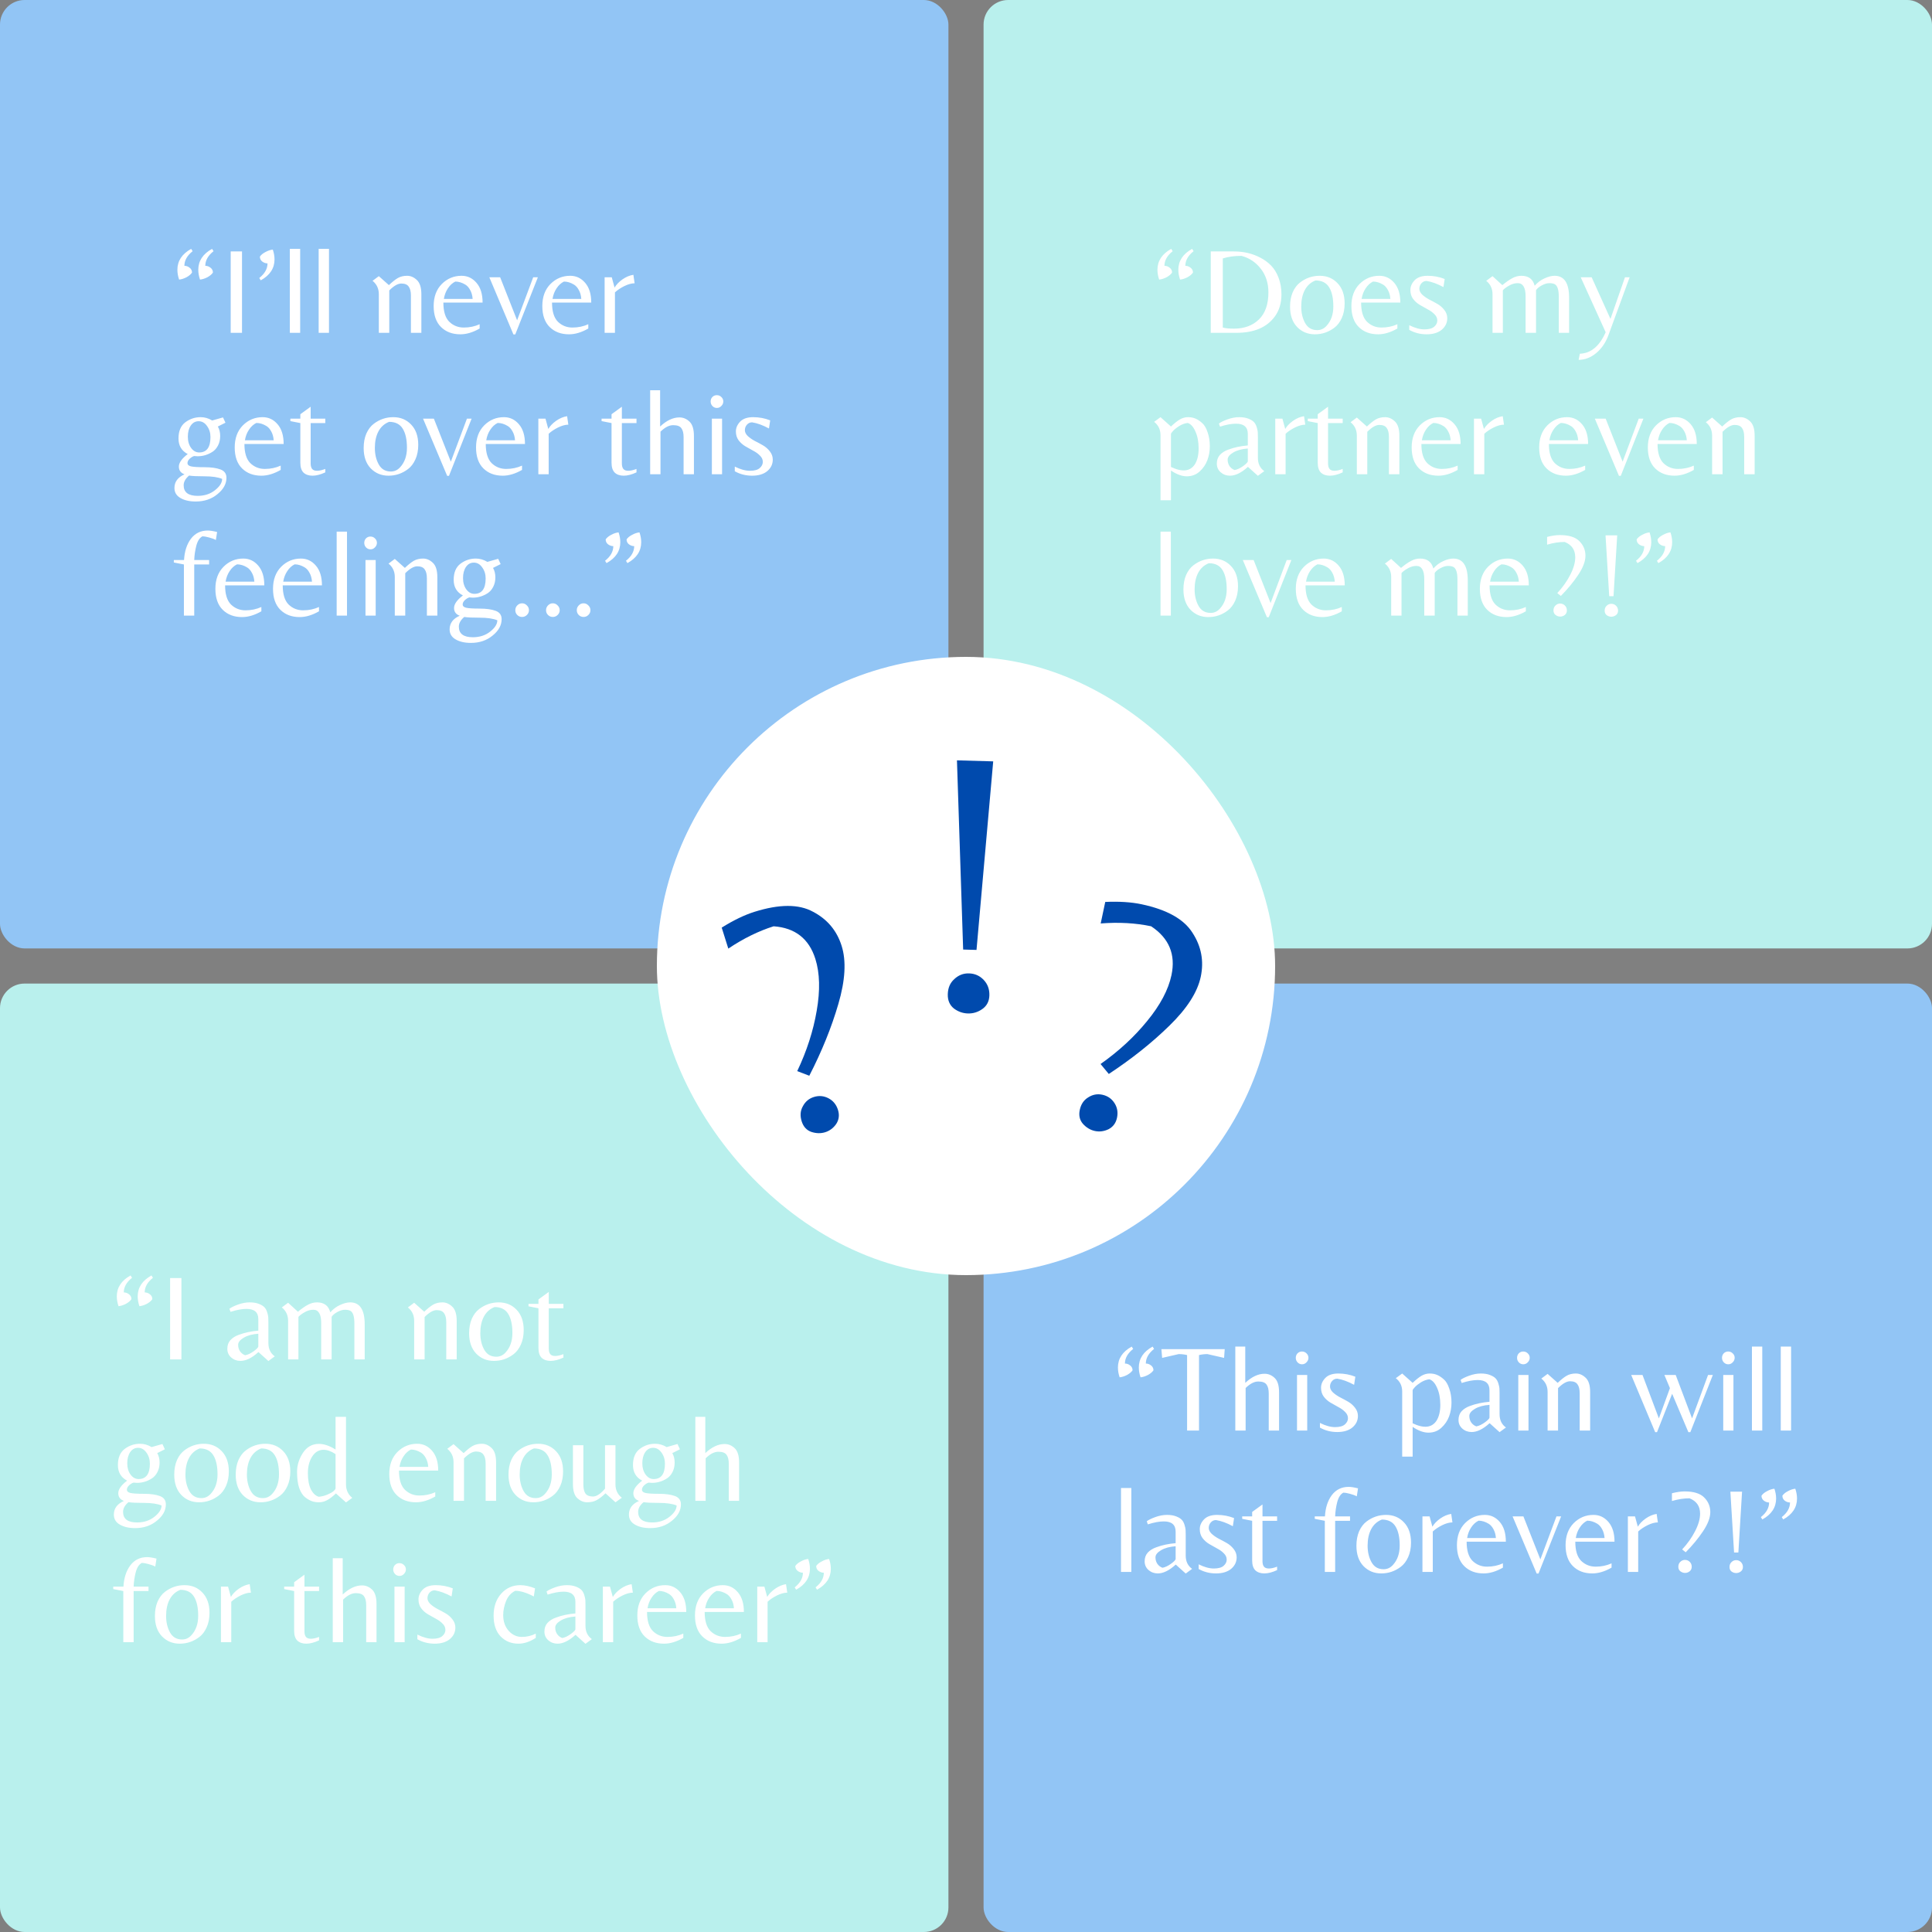 <svg xmlns="http://www.w3.org/2000/svg" width="2200" height="2200" viewBox="0 0 2200 2200" fill="none"><rect x="0" y="0" width="2200" height="2200" fill="#808080" stroke="none"/><rect width="1080" height="1080" rx="28" fill="#92C5F5"></rect><path d="M202 307.18C202 297.1 207.227 289.167 217.68 283.38L219.36 286.04C213.107 290.987 209.98 296.54 209.98 302.7C212.127 302.7 214.087 303.4 215.86 304.8C217.727 306.2 218.66 308.067 218.66 310.4C217.353 312.36 215.253 314.133 212.36 315.72C209.467 317.213 206.667 318.1 203.96 318.38C202.653 314.553 202 310.82 202 307.18ZM225.8 307.18C225.8 297.1 231.027 289.167 241.48 283.38L243.16 286.04C236.907 290.987 233.78 296.54 233.78 302.7C235.927 302.7 237.887 303.4 239.66 304.8C241.527 306.2 242.46 308.067 242.46 310.4C241.153 312.36 239.053 314.133 236.16 315.72C233.267 317.213 230.467 318.1 227.76 318.38C226.453 314.553 225.8 310.82 225.8 307.18ZM275.578 286.32V379H262.698V286.32H275.578ZM312.602 295.42C312.602 305.5 307.376 313.433 296.922 319.22L295.242 316.56C301.496 311.613 304.622 306.06 304.622 299.9C302.476 299.9 300.469 299.2 298.602 297.8C296.829 296.4 295.942 294.533 295.942 292.2C297.249 290.24 299.349 288.513 302.242 287.02C305.136 285.433 307.936 284.5 310.642 284.22C311.949 288.047 312.602 291.78 312.602 295.42ZM341.811 283.38V379H330.051V283.38H341.811ZM374.623 283.38V379H362.863V283.38H374.623ZM442.856 324.68C446.776 320.947 450.182 318.24 453.076 316.56C456.062 314.88 459.562 314.04 463.576 314.04C467.589 314.04 471.276 315.627 474.636 318.8C478.089 321.973 479.816 327.433 479.816 335.18V379H467.916V336.58C467.916 332.007 467.076 328.6 465.396 326.36C463.809 324.027 461.009 322.86 456.996 322.86C453.076 322.86 448.502 325.473 443.276 330.7V379H431.376V335.04C431.376 328.693 428.996 323.607 424.236 319.78L431.376 314.46L442.856 324.68ZM504.876 344.56C504.876 354.64 507.116 361.92 511.596 366.4C516.169 370.787 521.676 372.98 528.116 372.98C534.649 372.98 540.669 371.72 546.176 369.2V374.1C538.522 378.487 531.196 380.68 524.196 380.68C515.142 380.68 507.816 377.927 502.216 372.42C496.616 366.913 493.816 358.933 493.816 348.48C493.816 338.027 496.896 329.673 503.056 323.42C509.309 317.167 516.822 314.04 525.596 314.04C532.409 314.04 538.102 316.747 542.676 322.16C547.249 327.48 549.536 334.947 549.536 344.56H504.876ZM518.456 320.62C515.189 322.207 512.389 324.773 510.056 328.32C507.722 331.773 506.182 335.787 505.436 340.36H538.196C537.916 336.44 536.982 333.08 535.396 330.28C533.902 327.48 532.082 325.427 529.936 324.12C526.109 321.787 522.282 320.62 518.456 320.62ZM586.741 380.82H584.641L557.201 315.72H569.521L588.841 364.72L607.181 315.72H612.501L586.741 380.82ZM628.606 344.56C628.606 354.64 630.846 361.92 635.326 366.4C639.9 370.787 645.406 372.98 651.846 372.98C658.38 372.98 664.4 371.72 669.906 369.2V374.1C662.253 378.487 654.926 380.68 647.926 380.68C638.873 380.68 631.546 377.927 625.946 372.42C620.346 366.913 617.546 358.933 617.546 348.48C617.546 338.027 620.626 329.673 626.786 323.42C633.04 317.167 640.553 314.04 649.326 314.04C656.14 314.04 661.833 316.747 666.406 322.16C670.98 327.48 673.266 334.947 673.266 344.56H628.606ZM642.186 320.62C638.92 322.207 636.12 324.773 633.786 328.32C631.453 331.773 629.913 335.787 629.166 340.36H661.926C661.646 336.44 660.713 333.08 659.126 330.28C657.633 327.48 655.813 325.427 653.666 324.12C649.84 321.787 646.013 320.62 642.186 320.62ZM700.251 379H688.491V315.72H696.611L699.831 327.48C701.698 324.213 704.638 321.133 708.651 318.24C712.758 315.347 716.958 313.573 721.251 312.92L722.651 322.58C719.198 322.58 715.278 323.653 710.891 325.8C706.598 327.947 703.051 330.327 700.251 332.94V379ZM213.48 527.4C213.48 529.173 214.787 530.387 217.4 531.04C220.107 531.693 225.24 532.02 232.8 532.02C240.36 532.02 246.427 532.86 251 534.54C255.573 536.22 257.86 539.393 257.86 544.06C257.86 550.967 254.453 557.173 247.64 562.68C240.92 568.28 232.66 571.08 222.86 571.08C215.767 571.08 209.933 569.727 205.36 567.02C200.88 564.407 198.64 560.627 198.64 555.68C198.64 548.68 202.467 543.5 210.12 540.14C205.827 538.553 203.68 535.613 203.68 531.32C203.68 526.933 207.04 522.173 213.76 517.04C206.76 513.4 203.26 507.473 203.26 499.26C203.26 490.953 205.827 484.84 210.96 480.92C216.187 477 222.02 475.04 228.46 475.04C233.033 475.04 237.42 476.3 241.62 478.82L253.94 475.32L256.74 481.34L248.06 485.68C249.833 488.76 250.72 492.353 250.72 496.46C250.72 500.567 249.88 504.207 248.2 507.38C246.613 510.46 244.513 512.84 241.9 514.52C236.673 517.88 231.027 519.56 224.96 519.56C224.027 519.56 222.72 519.467 221.04 519.28C219.453 519.747 217.773 520.773 216 522.36C214.32 523.947 213.48 525.627 213.48 527.4ZM239.66 497.72C239.66 492.867 238.353 488.667 235.74 485.12C233.22 481.48 230.047 479.66 226.22 479.66C222.487 479.66 219.5 481.293 217.26 484.56C215.02 487.827 213.9 492.073 213.9 497.3C213.9 502.433 215.16 506.727 217.68 510.18C220.2 513.54 223.233 515.22 226.78 515.22C235.367 515.22 239.66 509.387 239.66 497.72ZM225.1 564.64C232.847 564.64 239.427 562.493 244.84 558.2C250.253 553.907 252.96 549.613 252.96 545.32C248.2 543.36 241.527 542.38 232.94 542.38C224.447 542.38 218.567 542.1 215.3 541.54C211.193 544.993 209.14 548.68 209.14 552.6C209.14 560.627 214.46 564.64 225.1 564.64ZM278.333 505.56C278.333 515.64 280.573 522.92 285.053 527.4C289.626 531.787 295.133 533.98 301.573 533.98C308.106 533.98 314.126 532.72 319.633 530.2V535.1C311.979 539.487 304.653 541.68 297.653 541.68C288.599 541.68 281.273 538.927 275.673 533.42C270.073 527.913 267.273 519.933 267.273 509.48C267.273 499.027 270.353 490.673 276.513 484.42C282.766 478.167 290.279 475.04 299.053 475.04C305.866 475.04 311.559 477.747 316.133 483.16C320.706 488.48 322.993 495.947 322.993 505.56H278.333ZM291.913 481.62C288.646 483.207 285.846 485.773 283.513 489.32C281.179 492.773 279.639 496.787 278.893 501.36H311.653C311.373 497.44 310.439 494.08 308.853 491.28C307.359 488.48 305.539 486.427 303.393 485.12C299.566 482.787 295.739 481.62 291.913 481.62ZM353.758 527.68C353.758 530.48 354.318 532.58 355.438 533.98C356.558 535.38 358.424 536.08 361.038 536.08C363.651 536.08 366.778 535.38 370.418 533.98V537.9C365.004 540.42 360.151 541.68 355.858 541.68C351.564 541.68 348.158 540.513 345.638 538.18C343.211 535.753 341.998 532.02 341.998 526.98V481.76L330.658 479.52V476.72H341.998V471.68L353.758 463.14V476.72H370.418V481.76H353.758V527.68ZM447.852 475.04C456.065 475.04 462.832 477.84 468.152 483.44C473.565 489.04 476.272 496.74 476.272 506.54C476.272 512.793 475.199 518.3 473.052 523.06C470.905 527.82 468.105 531.507 464.652 534.12C458.025 539.16 450.605 541.68 442.392 541.68C434.272 541.68 427.505 538.88 422.092 533.28C416.772 527.68 414.112 519.98 414.112 510.18C414.112 503.927 415.139 498.42 417.192 493.66C419.339 488.9 422.139 485.213 425.592 482.6C432.219 477.56 439.639 475.04 447.852 475.04ZM445.052 536.92C449.159 536.92 452.659 535.333 455.552 532.16C460.779 526.56 463.392 519.14 463.392 509.9C463.392 500.567 461.805 493.333 458.632 488.2C455.459 482.973 450.279 480.36 443.092 480.36C437.772 482.413 433.712 486.053 430.912 491.28C428.205 496.413 426.852 502.667 426.852 510.04C426.852 517.32 428.345 523.62 431.332 528.94C434.319 534.26 438.892 536.92 445.052 536.92ZM511.272 541.82H509.172L481.732 476.72H494.052L513.372 525.72L531.712 476.72H537.032L511.272 541.82ZM553.138 505.56C553.138 515.64 555.378 522.92 559.858 527.4C564.431 531.787 569.938 533.98 576.378 533.98C582.911 533.98 588.931 532.72 594.438 530.2V535.1C586.784 539.487 579.458 541.68 572.458 541.68C563.404 541.68 556.078 538.927 550.478 533.42C544.878 527.913 542.078 519.933 542.078 509.48C542.078 499.027 545.158 490.673 551.318 484.42C557.571 478.167 565.084 475.04 573.858 475.04C580.671 475.04 586.364 477.747 590.938 483.16C595.511 488.48 597.798 495.947 597.798 505.56H553.138ZM566.718 481.62C563.451 483.207 560.651 485.773 558.318 489.32C555.984 492.773 554.444 496.787 553.698 501.36H586.458C586.178 497.44 585.244 494.08 583.658 491.28C582.164 488.48 580.344 486.427 578.198 485.12C574.371 482.787 570.544 481.62 566.718 481.62ZM624.783 540H613.023V476.72H621.143L624.363 488.48C626.229 485.213 629.169 482.133 633.183 479.24C637.289 476.347 641.489 474.573 645.783 473.92L647.183 483.58C643.729 483.58 639.809 484.653 635.423 486.8C631.129 488.947 627.583 491.327 624.783 493.94V540ZM708.133 527.68C708.133 530.48 708.693 532.58 709.813 533.98C710.933 535.38 712.799 536.08 715.413 536.08C718.026 536.08 721.153 535.38 724.793 533.98V537.9C719.379 540.42 714.526 541.68 710.233 541.68C705.939 541.68 702.533 540.513 700.013 538.18C697.586 535.753 696.373 532.02 696.373 526.98V481.76L685.033 479.52V476.72H696.373V471.68L708.133 463.14V476.72H724.793V481.76H708.133V527.68ZM773.667 475.32C777.96 475.32 781.787 476.907 785.147 480.08C788.507 483.253 790.187 488.713 790.187 496.46V540H778.427V497.86C778.427 493.287 777.587 489.88 775.907 487.64C774.32 485.307 771.194 484.14 766.527 484.14C761.954 484.14 757.147 486.613 752.107 491.56V540H740.347V444.38H751.687V485.68C759.06 478.773 766.387 475.32 773.667 475.32ZM810.617 540V476.72H822.237V540H810.617ZM809.217 457.26C809.217 455.207 809.871 453.48 811.177 452.08C812.577 450.68 814.257 449.98 816.217 449.98C818.271 449.98 819.997 450.68 821.397 452.08C822.891 453.48 823.637 455.16 823.637 457.12C823.637 459.08 822.891 460.807 821.397 462.3C819.997 463.793 818.317 464.54 816.357 464.54C814.397 464.54 812.717 463.84 811.317 462.44C809.917 460.947 809.217 459.22 809.217 457.26ZM856.453 480.92C854.026 480.92 852.02 481.853 850.433 483.72C848.94 485.493 848.193 487.547 848.193 489.88C848.193 492.12 849.266 494.313 851.413 496.46C853.653 498.513 856.313 500.38 859.393 502.06C862.566 503.647 865.693 505.327 868.773 507.1C871.853 508.873 874.466 511.16 876.613 513.96C878.853 516.76 879.973 519.887 879.973 523.34C879.973 528.567 877.873 532.953 873.673 536.5C869.473 539.953 863.733 541.68 856.453 541.68C849.266 541.68 842.686 540 836.713 536.64V531.32C843.06 534.493 848.8 536.08 853.933 536.08C859.066 536.08 862.8 535.053 865.133 533C867.466 530.947 868.633 528.613 868.633 526C868.633 523.293 867.56 520.913 865.413 518.86C863.36 516.713 860.793 514.847 857.713 513.26C854.726 511.673 851.74 509.993 848.753 508.22C845.766 506.447 843.2 504.16 841.053 501.36C839 498.56 837.973 495.2 837.973 491.28C837.973 487.267 839.56 483.58 842.733 480.22C846 476.767 850.993 475.04 857.713 475.04C864.433 475.04 870.873 476.253 877.033 478.68L875.633 487.92C868.726 484.187 862.333 481.853 856.453 480.92ZM238.12 637.72V642.76H221.18V701H209.42V642.76L197.94 640.52V637.72H209.56C210.12 627.827 212.733 619.753 217.4 613.5C222.16 607.247 228.553 604.12 236.58 604.12C239.193 604.12 242.74 604.68 247.22 605.8L245.82 614.9C243.767 613.78 241.107 612.8 237.84 611.96C234.667 611.12 232.24 610.7 230.56 610.7C227.387 612.287 225.053 615.833 223.56 621.34C222.16 626.847 221.367 632.307 221.18 637.72H238.12ZM256.321 666.56C256.321 676.64 258.561 683.92 263.041 688.4C267.614 692.787 273.121 694.98 279.561 694.98C286.094 694.98 292.114 693.72 297.621 691.2V696.1C289.968 700.487 282.641 702.68 275.641 702.68C266.588 702.68 259.261 699.927 253.661 694.42C248.061 688.913 245.261 680.933 245.261 670.48C245.261 660.027 248.341 651.673 254.501 645.42C260.754 639.167 268.268 636.04 277.041 636.04C283.854 636.04 289.548 638.747 294.121 644.16C298.694 649.48 300.981 656.947 300.981 666.56H256.321ZM269.901 642.62C266.634 644.207 263.834 646.773 261.501 650.32C259.168 653.773 257.628 657.787 256.881 662.36H289.641C289.361 658.44 288.428 655.08 286.841 652.28C285.348 649.48 283.528 647.427 281.381 646.12C277.554 643.787 273.728 642.62 269.901 642.62ZM321.946 666.56C321.946 676.64 324.186 683.92 328.666 688.4C333.239 692.787 338.746 694.98 345.186 694.98C351.719 694.98 357.739 693.72 363.246 691.2V696.1C355.593 700.487 348.266 702.68 341.266 702.68C332.213 702.68 324.886 699.927 319.286 694.42C313.686 688.913 310.886 680.933 310.886 670.48C310.886 660.027 313.966 651.673 320.126 645.42C326.379 639.167 333.893 636.04 342.666 636.04C349.479 636.04 355.173 638.747 359.746 644.16C364.319 649.48 366.606 656.947 366.606 666.56H321.946ZM335.526 642.62C332.259 644.207 329.459 646.773 327.126 650.32C324.793 653.773 323.253 657.787 322.506 662.36H355.266C354.986 658.44 354.053 655.08 352.466 652.28C350.973 649.48 349.153 647.427 347.006 646.12C343.179 643.787 339.353 642.62 335.526 642.62ZM395.131 605.38V701H383.371V605.38H395.131ZM416.184 701V637.72H427.804V701H416.184ZM414.784 618.26C414.784 616.207 415.437 614.48 416.744 613.08C418.144 611.68 419.824 610.98 421.784 610.98C423.837 610.98 425.564 611.68 426.964 613.08C428.457 614.48 429.204 616.16 429.204 618.12C429.204 620.08 428.457 621.807 426.964 623.3C425.564 624.793 423.884 625.54 421.924 625.54C419.964 625.54 418.284 624.84 416.884 623.44C415.484 621.947 414.784 620.22 414.784 618.26ZM461.039 646.68C464.959 642.947 468.366 640.24 471.259 638.56C474.246 636.88 477.746 636.04 481.759 636.04C485.773 636.04 489.459 637.627 492.819 640.8C496.273 643.973 497.999 649.433 497.999 657.18V701H486.099V658.58C486.099 654.007 485.259 650.6 483.579 648.36C481.993 646.027 479.193 644.86 475.179 644.86C471.259 644.86 466.686 647.473 461.459 652.7V701H449.559V657.04C449.559 650.693 447.179 645.607 442.419 641.78L449.559 636.46L461.039 646.68ZM526.839 688.4C526.839 690.173 528.146 691.387 530.759 692.04C533.466 692.693 538.599 693.02 546.159 693.02C553.719 693.02 559.786 693.86 564.359 695.54C568.933 697.22 571.219 700.393 571.219 705.06C571.219 711.967 567.813 718.173 560.999 723.68C554.279 729.28 546.019 732.08 536.219 732.08C529.126 732.08 523.293 730.727 518.719 728.02C514.239 725.407 511.999 721.627 511.999 716.68C511.999 709.68 515.826 704.5 523.479 701.14C519.186 699.553 517.039 696.613 517.039 692.32C517.039 687.933 520.399 683.173 527.119 678.04C520.119 674.4 516.619 668.473 516.619 660.26C516.619 651.953 519.186 645.84 524.319 641.92C529.546 638 535.379 636.04 541.819 636.04C546.393 636.04 550.779 637.3 554.979 639.82L567.299 636.32L570.099 642.34L561.419 646.68C563.193 649.76 564.079 653.353 564.079 657.46C564.079 661.567 563.239 665.207 561.559 668.38C559.973 671.46 557.873 673.84 555.259 675.52C550.033 678.88 544.386 680.56 538.319 680.56C537.386 680.56 536.079 680.467 534.399 680.28C532.813 680.747 531.133 681.773 529.359 683.36C527.679 684.947 526.839 686.627 526.839 688.4ZM553.019 658.72C553.019 653.867 551.713 649.667 549.099 646.12C546.579 642.48 543.406 640.66 539.579 640.66C535.846 640.66 532.859 642.293 530.619 645.56C528.379 648.827 527.259 653.073 527.259 658.3C527.259 663.433 528.519 667.727 531.039 671.18C533.559 674.54 536.593 676.22 540.139 676.22C548.726 676.22 553.019 670.387 553.019 658.72ZM538.459 725.64C546.206 725.64 552.786 723.493 558.199 719.2C563.613 714.907 566.319 710.613 566.319 706.32C561.559 704.36 554.886 703.38 546.299 703.38C537.806 703.38 531.926 703.1 528.659 702.54C524.553 705.993 522.499 709.68 522.499 713.6C522.499 721.627 527.819 725.64 538.459 725.64ZM589.032 700.3C587.539 698.807 586.792 696.987 586.792 694.84C586.792 692.693 587.539 690.873 589.032 689.38C590.526 687.793 592.346 687 594.492 687C596.639 687 598.459 687.793 599.952 689.38C601.539 690.873 602.332 692.693 602.332 694.84C602.332 696.987 601.539 698.807 599.952 700.3C598.459 701.793 596.639 702.54 594.492 702.54C592.346 702.54 590.526 701.793 589.032 700.3ZM624.032 700.3C622.539 698.807 621.792 696.987 621.792 694.84C621.792 692.693 622.539 690.873 624.032 689.38C625.526 687.793 627.346 687 629.492 687C631.639 687 633.459 687.793 634.952 689.38C636.539 690.873 637.332 692.693 637.332 694.84C637.332 696.987 636.539 698.807 634.952 700.3C633.459 701.793 631.639 702.54 629.492 702.54C627.346 702.54 625.526 701.793 624.032 700.3ZM659.032 700.3C657.539 698.807 656.792 696.987 656.792 694.84C656.792 692.693 657.539 690.873 659.032 689.38C660.526 687.793 662.346 687 664.492 687C666.639 687 668.459 687.793 669.952 689.38C671.539 690.873 672.332 692.693 672.332 694.84C672.332 696.987 671.539 698.807 669.952 700.3C668.459 701.793 666.639 702.54 664.492 702.54C662.346 702.54 660.526 701.793 659.032 700.3ZM706.352 617.42C706.352 627.5 701.126 635.433 690.672 641.22L688.992 638.56C695.246 633.613 698.372 628.06 698.372 621.9C696.226 621.9 694.219 621.2 692.352 619.8C690.579 618.4 689.692 616.533 689.692 614.2C690.999 612.24 693.099 610.513 695.992 609.02C698.886 607.433 701.686 606.5 704.392 606.22C705.699 610.047 706.352 613.78 706.352 617.42ZM730.152 617.42C730.152 627.5 724.926 635.433 714.472 641.22L712.792 638.56C719.046 633.613 722.172 628.06 722.172 621.9C720.026 621.9 718.019 621.2 716.152 619.8C714.379 618.4 713.492 616.533 713.492 614.2C714.799 612.24 716.899 610.513 719.792 609.02C722.686 607.433 725.486 606.5 728.192 606.22C729.499 610.047 730.152 613.78 730.152 617.42Z" fill="white"></path><rect x="1120" width="1080" height="1080" rx="28" fill="#B9F0ED"></rect><path d="M1318 307.18C1318 297.1 1323.23 289.167 1333.68 283.38L1335.36 286.04C1329.11 290.987 1325.98 296.54 1325.98 302.7C1328.13 302.7 1330.09 303.4 1331.86 304.8C1333.73 306.2 1334.66 308.067 1334.66 310.4C1333.35 312.36 1331.25 314.133 1328.36 315.72C1325.47 317.213 1322.67 318.1 1319.96 318.38C1318.65 314.553 1318 310.82 1318 307.18ZM1341.8 307.18C1341.8 297.1 1347.03 289.167 1357.48 283.38L1359.16 286.04C1352.91 290.987 1349.78 296.54 1349.78 302.7C1351.93 302.7 1353.89 303.4 1355.66 304.8C1357.53 306.2 1358.46 308.067 1358.46 310.4C1357.15 312.36 1355.05 314.133 1352.16 315.72C1349.27 317.213 1346.47 318.1 1343.76 318.38C1342.45 314.553 1341.8 310.82 1341.8 307.18ZM1378.7 379V286.32H1405.16C1416.17 286.32 1426.11 288.653 1434.98 293.32C1439.74 295.747 1443.89 298.78 1447.44 302.42C1450.98 306.06 1453.83 310.727 1455.98 316.42C1458.12 322.02 1459.2 328.273 1459.2 335.18C1459.2 345.073 1456.72 353.427 1451.78 360.24C1442.72 372.747 1428.07 379 1407.82 379H1378.7ZM1405.02 374.24C1416.87 374.24 1426.39 370.74 1433.58 363.74C1440.76 356.74 1444.36 346.473 1444.36 332.94C1444.36 322.487 1441.51 313.573 1435.82 306.2C1430.12 298.733 1422.75 293.787 1413.7 291.36C1405.58 291.36 1398.48 292.34 1392.42 294.3V372.98C1395.4 373.82 1399.6 374.24 1405.02 374.24ZM1502.74 314.04C1510.95 314.04 1517.72 316.84 1523.04 322.44C1528.45 328.04 1531.16 335.74 1531.16 345.54C1531.16 351.793 1530.09 357.3 1527.94 362.06C1525.79 366.82 1522.99 370.507 1519.54 373.12C1512.91 378.16 1505.49 380.68 1497.28 380.68C1489.16 380.68 1482.39 377.88 1476.98 372.28C1471.66 366.68 1469 358.98 1469 349.18C1469 342.927 1470.03 337.42 1472.08 332.66C1474.23 327.9 1477.03 324.213 1480.48 321.6C1487.11 316.56 1494.53 314.04 1502.74 314.04ZM1499.94 375.92C1504.05 375.92 1507.55 374.333 1510.44 371.16C1515.67 365.56 1518.28 358.14 1518.28 348.9C1518.28 339.567 1516.69 332.333 1513.52 327.2C1510.35 321.973 1505.17 319.36 1497.98 319.36C1492.66 321.413 1488.6 325.053 1485.8 330.28C1483.09 335.413 1481.74 341.667 1481.74 349.04C1481.74 356.32 1483.23 362.62 1486.22 367.94C1489.21 373.26 1493.78 375.92 1499.94 375.92ZM1549.92 344.56C1549.92 354.64 1552.16 361.92 1556.64 366.4C1561.21 370.787 1566.72 372.98 1573.16 372.98C1579.69 372.98 1585.71 371.72 1591.22 369.2V374.1C1583.57 378.487 1576.24 380.68 1569.24 380.68C1560.19 380.68 1552.86 377.927 1547.26 372.42C1541.66 366.913 1538.86 358.933 1538.86 348.48C1538.86 338.027 1541.94 329.673 1548.1 323.42C1554.35 317.167 1561.87 314.04 1570.64 314.04C1577.45 314.04 1583.15 316.747 1587.72 322.16C1592.29 327.48 1594.58 334.947 1594.58 344.56H1549.92ZM1563.5 320.62C1560.23 322.207 1557.43 324.773 1555.1 328.32C1552.77 331.773 1551.23 335.787 1550.48 340.36H1583.24C1582.96 336.44 1582.03 333.08 1580.44 330.28C1578.95 327.48 1577.13 325.427 1574.98 324.12C1571.15 321.787 1567.33 320.62 1563.5 320.62ZM1624.5 319.92C1622.08 319.92 1620.07 320.853 1618.48 322.72C1616.99 324.493 1616.24 326.547 1616.24 328.88C1616.24 331.12 1617.32 333.313 1619.46 335.46C1621.7 337.513 1624.36 339.38 1627.44 341.06C1630.62 342.647 1633.74 344.327 1636.82 346.1C1639.9 347.873 1642.52 350.16 1644.66 352.96C1646.9 355.76 1648.02 358.887 1648.02 362.34C1648.02 367.567 1645.92 371.953 1641.72 375.5C1637.52 378.953 1631.78 380.68 1624.5 380.68C1617.32 380.68 1610.74 379 1604.76 375.64V370.32C1611.11 373.493 1616.85 375.08 1621.98 375.08C1627.12 375.08 1630.85 374.053 1633.18 372C1635.52 369.947 1636.68 367.613 1636.68 365C1636.68 362.293 1635.61 359.913 1633.46 357.86C1631.41 355.713 1628.84 353.847 1625.76 352.26C1622.78 350.673 1619.79 348.993 1616.8 347.22C1613.82 345.447 1611.25 343.16 1609.1 340.36C1607.05 337.56 1606.02 334.2 1606.02 330.28C1606.02 326.267 1607.61 322.58 1610.78 319.22C1614.05 315.767 1619.04 314.04 1625.76 314.04C1632.48 314.04 1638.92 315.253 1645.08 317.68L1643.68 326.92C1636.78 323.187 1630.38 320.853 1624.5 319.92ZM1770.25 314.04C1781.27 314.04 1786.77 322.393 1786.77 339.1V379H1775.01V337.98C1775.01 330.14 1773.52 325.38 1770.53 323.7C1769.04 322.86 1766.94 322.44 1764.23 322.44C1761.62 322.44 1758.77 323.28 1755.69 324.96C1752.71 326.547 1750.51 328.367 1749.11 330.42V379H1737.21V337.28C1737.21 332.333 1736.47 328.647 1734.97 326.22C1733.48 323.7 1731.29 322.44 1728.39 322.44C1725.5 322.44 1722.7 323.093 1719.99 324.4C1717.38 325.707 1715.28 327.013 1713.69 328.32C1712.11 329.627 1711.31 330.42 1711.31 330.7V379H1699.55V335.04C1699.55 328.693 1697.17 323.607 1692.41 319.78L1699.55 314.46L1710.75 324.68C1715.14 321.04 1718.97 318.38 1722.23 316.7C1725.5 314.927 1728.91 314.04 1732.45 314.04C1740.57 314.04 1745.61 317.82 1747.57 325.38C1750.84 321.647 1754.57 318.847 1758.77 316.98C1762.97 315.02 1766.8 314.04 1770.25 314.04ZM1850.38 315.72H1855.7L1831.76 381.1C1828.68 389.687 1824.06 396.593 1817.9 401.82C1811.74 407.047 1804.97 409.707 1797.6 409.8L1799 402.8C1811.6 402.333 1821.4 394.167 1828.4 378.3L1799.98 315.72H1812.44L1833.86 363.18L1850.38 315.72ZM1333.4 485.68C1337.32 481.947 1340.73 479.24 1343.62 477.56C1346.61 475.88 1349.64 475.04 1352.72 475.04C1355.89 475.04 1358.69 475.553 1361.12 476.58C1363.64 477.607 1366.21 479.287 1368.82 481.62C1371.43 483.86 1373.53 487.407 1375.12 492.26C1376.8 497.02 1377.64 502.293 1377.64 508.08C1377.64 513.773 1376.71 519.093 1374.84 524.04C1372.97 528.987 1370.03 533.28 1366.02 536.92C1362.01 540.56 1357.15 542.38 1351.46 542.38C1345.86 542.38 1339.84 540.187 1333.4 535.8V569.68H1321.5V495.62C1321.5 489.18 1319.07 484.093 1314.22 480.36L1321.5 475.04L1333.4 485.68ZM1333.4 494.22V531.74C1346.19 537.807 1355.24 536.827 1360.56 528.8C1363.45 524.227 1364.9 518.207 1364.9 510.74C1364.9 503.18 1363.69 496.74 1361.26 491.42C1358.93 486.007 1355.99 482.74 1352.44 481.62C1349.17 481.993 1345.95 483.16 1342.78 485.12C1339.7 487.08 1337.37 488.947 1335.78 490.72C1334.19 492.4 1333.4 493.567 1333.4 494.22ZM1420.9 525.16V510.74C1414.18 511.207 1408.67 512.7 1404.38 515.22C1400.09 517.74 1397.94 520.447 1397.94 523.34C1397.94 526.233 1398.69 528.753 1400.18 530.9C1401.67 532.953 1403.59 534.4 1405.92 535.24C1409 534.68 1412.27 533.14 1415.72 530.62C1419.17 528.1 1420.9 526.28 1420.9 525.16ZM1432.38 521.38C1432.38 528.007 1434.81 533.047 1439.66 536.5L1432.38 541.82L1421.04 531.6C1413.67 538.32 1406.85 541.68 1400.6 541.68C1396.49 541.68 1392.95 540.373 1389.96 537.76C1387.07 535.147 1385.62 531.88 1385.62 527.96C1385.62 523.947 1386.79 520.633 1389.12 518.02C1391.55 515.407 1394.72 513.4 1398.64 512C1405.36 509.48 1412.78 507.893 1420.9 507.24V494.08C1420.9 486.333 1416.42 482.46 1407.46 482.46C1402.33 482.46 1396.26 483.58 1389.26 485.82L1388 482.32C1389.87 480.827 1393.09 479.24 1397.66 477.56C1402.33 475.88 1406.76 475.04 1410.96 475.04C1415.16 475.04 1418.66 475.6 1421.46 476.72C1424.35 477.84 1426.45 479.1 1427.76 480.5C1429.16 481.9 1430.23 483.813 1430.98 486.24C1431.73 488.667 1432.15 490.58 1432.24 491.98C1432.33 493.38 1432.38 495.247 1432.38 497.58V521.38ZM1463.93 540H1452.17V476.72H1460.29L1463.51 488.48C1465.37 485.213 1468.31 482.133 1472.33 479.24C1476.43 476.347 1480.63 474.573 1484.93 473.92L1486.33 483.58C1482.87 483.58 1478.95 484.653 1474.57 486.8C1470.27 488.947 1466.73 491.327 1463.93 493.94V540ZM1512.28 527.68C1512.28 530.48 1512.84 532.58 1513.96 533.98C1515.08 535.38 1516.94 536.08 1519.56 536.08C1522.17 536.08 1525.3 535.38 1528.94 533.98V537.9C1523.52 540.42 1518.67 541.68 1514.38 541.68C1510.08 541.68 1506.68 540.513 1504.16 538.18C1501.73 535.753 1500.52 532.02 1500.52 526.98V481.76L1489.18 479.52V476.72H1500.52V471.68L1512.28 463.14V476.72H1528.94V481.76H1512.28V527.68ZM1556.53 485.68C1560.45 481.947 1563.86 479.24 1566.75 477.56C1569.74 475.88 1573.24 475.04 1577.25 475.04C1581.26 475.04 1584.95 476.627 1588.31 479.8C1591.76 482.973 1593.49 488.433 1593.49 496.18V540H1581.59V497.58C1581.59 493.007 1580.75 489.6 1579.07 487.36C1577.48 485.027 1574.68 483.86 1570.67 483.86C1566.75 483.86 1562.18 486.473 1556.95 491.7V540H1545.05V496.04C1545.05 489.693 1542.67 484.607 1537.91 480.78L1545.05 475.46L1556.53 485.68ZM1618.55 505.56C1618.55 515.64 1620.79 522.92 1625.27 527.4C1629.84 531.787 1635.35 533.98 1641.79 533.98C1648.32 533.98 1654.34 532.72 1659.85 530.2V535.1C1652.2 539.487 1644.87 541.68 1637.87 541.68C1628.82 541.68 1621.49 538.927 1615.89 533.42C1610.29 527.913 1607.49 519.933 1607.49 509.48C1607.49 499.027 1610.57 490.673 1616.73 484.42C1622.98 478.167 1630.5 475.04 1639.27 475.04C1646.08 475.04 1651.78 477.747 1656.35 483.16C1660.92 488.48 1663.21 495.947 1663.21 505.56H1618.55ZM1632.13 481.62C1628.86 483.207 1626.06 485.773 1623.73 489.32C1621.4 492.773 1619.86 496.787 1619.11 501.36H1651.87C1651.59 497.44 1650.66 494.08 1649.07 491.28C1647.58 488.48 1645.76 486.427 1643.61 485.12C1639.78 482.787 1635.96 481.62 1632.13 481.62ZM1690.2 540H1678.44V476.72H1686.56L1689.78 488.48C1691.64 485.213 1694.58 482.133 1698.6 479.24C1702.7 476.347 1706.9 474.573 1711.2 473.92L1712.6 483.58C1709.14 483.58 1705.22 484.653 1700.84 486.8C1696.54 488.947 1693 491.327 1690.2 493.94V540ZM1763.75 505.56C1763.75 515.64 1765.99 522.92 1770.47 527.4C1775.04 531.787 1780.55 533.98 1786.99 533.98C1793.52 533.98 1799.54 532.72 1805.05 530.2V535.1C1797.39 539.487 1790.07 541.68 1783.07 541.68C1774.01 541.68 1766.69 538.927 1761.09 533.42C1755.49 527.913 1752.69 519.933 1752.69 509.48C1752.69 499.027 1755.77 490.673 1761.93 484.42C1768.18 478.167 1775.69 475.04 1784.47 475.04C1791.28 475.04 1796.97 477.747 1801.55 483.16C1806.12 488.48 1808.41 495.947 1808.41 505.56H1763.75ZM1777.33 481.62C1774.06 483.207 1771.26 485.773 1768.93 489.32C1766.59 492.773 1765.05 496.787 1764.31 501.36H1797.07C1796.79 497.44 1795.85 494.08 1794.27 491.28C1792.77 488.48 1790.95 486.427 1788.81 485.12C1784.98 482.787 1781.15 481.62 1777.33 481.62ZM1845.61 541.82H1843.51L1816.07 476.72H1828.39L1847.71 525.72L1866.05 476.72H1871.37L1845.61 541.82ZM1887.48 505.56C1887.48 515.64 1889.72 522.92 1894.2 527.4C1898.77 531.787 1904.28 533.98 1910.72 533.98C1917.25 533.98 1923.27 532.72 1928.78 530.2V535.1C1921.12 539.487 1913.8 541.68 1906.8 541.68C1897.74 541.68 1890.42 538.927 1884.82 533.42C1879.22 527.913 1876.42 519.933 1876.42 509.48C1876.42 499.027 1879.5 490.673 1885.66 484.42C1891.91 478.167 1899.42 475.04 1908.2 475.04C1915.01 475.04 1920.7 477.747 1925.28 483.16C1929.85 488.48 1932.14 495.947 1932.14 505.56H1887.48ZM1901.06 481.62C1897.79 483.207 1894.99 485.773 1892.66 489.32C1890.32 492.773 1888.78 496.787 1888.04 501.36H1920.8C1920.52 497.44 1919.58 494.08 1918 491.28C1916.5 488.48 1914.68 486.427 1912.54 485.12C1908.71 482.787 1904.88 481.62 1901.06 481.62ZM1961.08 485.68C1965 481.947 1968.41 479.24 1971.3 477.56C1974.29 475.88 1977.79 475.04 1981.8 475.04C1985.82 475.04 1989.5 476.627 1992.86 479.8C1996.32 482.973 1998.04 488.433 1998.04 496.18V540H1986.14V497.58C1986.14 493.007 1985.3 489.6 1983.62 487.36C1982.04 485.027 1979.24 483.86 1975.22 483.86C1971.3 483.86 1966.73 486.473 1961.5 491.7V540H1949.6V496.04C1949.6 489.693 1947.22 484.607 1942.46 480.78L1949.6 475.46L1961.08 485.68ZM1333.26 605.38V701H1321.5V605.38H1333.26ZM1381.33 636.04C1389.55 636.04 1396.31 638.84 1401.63 644.44C1407.05 650.04 1409.75 657.74 1409.75 667.54C1409.75 673.793 1408.68 679.3 1406.53 684.06C1404.39 688.82 1401.59 692.507 1398.13 695.12C1391.51 700.16 1384.09 702.68 1375.87 702.68C1367.75 702.68 1360.99 699.88 1355.57 694.28C1350.25 688.68 1347.59 680.98 1347.59 671.18C1347.59 664.927 1348.62 659.42 1350.67 654.66C1352.82 649.9 1355.62 646.213 1359.07 643.6C1365.7 638.56 1373.12 636.04 1381.33 636.04ZM1378.53 697.92C1382.64 697.92 1386.14 696.333 1389.03 693.16C1394.26 687.56 1396.87 680.14 1396.87 670.9C1396.87 661.567 1395.29 654.333 1392.11 649.2C1388.94 643.973 1383.76 641.36 1376.57 641.36C1371.25 643.413 1367.19 647.053 1364.39 652.28C1361.69 657.413 1360.33 663.667 1360.33 671.04C1360.33 678.32 1361.83 684.62 1364.81 689.94C1367.8 695.26 1372.37 697.92 1378.53 697.92ZM1444.75 702.82H1442.65L1415.21 637.72H1427.53L1446.85 686.72L1465.19 637.72H1470.51L1444.75 702.82ZM1486.62 666.56C1486.62 676.64 1488.86 683.92 1493.34 688.4C1497.91 692.787 1503.42 694.98 1509.86 694.98C1516.39 694.98 1522.41 693.72 1527.92 691.2V696.1C1520.26 700.487 1512.94 702.68 1505.94 702.68C1496.88 702.68 1489.56 699.927 1483.96 694.42C1478.36 688.913 1475.56 680.933 1475.56 670.48C1475.56 660.027 1478.64 651.673 1484.8 645.42C1491.05 639.167 1498.56 636.04 1507.34 636.04C1514.15 636.04 1519.84 638.747 1524.42 644.16C1528.99 649.48 1531.28 656.947 1531.28 666.56H1486.62ZM1500.2 642.62C1496.93 644.207 1494.13 646.773 1491.8 650.32C1489.46 653.773 1487.92 657.787 1487.18 662.36H1519.94C1519.66 658.44 1518.72 655.08 1517.14 652.28C1515.64 649.48 1513.82 647.427 1511.68 646.12C1507.85 643.787 1504.02 642.62 1500.2 642.62ZM1654.86 636.04C1665.88 636.04 1671.38 644.393 1671.38 661.1V701H1659.62V659.98C1659.62 652.14 1658.13 647.38 1655.14 645.7C1653.65 644.86 1651.55 644.44 1648.84 644.44C1646.23 644.44 1643.38 645.28 1640.3 646.96C1637.32 648.547 1635.12 650.367 1633.72 652.42V701H1621.82V659.28C1621.82 654.333 1621.08 650.647 1619.58 648.22C1618.09 645.7 1615.9 644.44 1613 644.44C1610.11 644.44 1607.31 645.093 1604.6 646.4C1601.99 647.707 1599.89 649.013 1598.3 650.32C1596.72 651.627 1595.92 652.42 1595.92 652.7V701H1584.16V657.04C1584.16 650.693 1581.78 645.607 1577.02 641.78L1584.16 636.46L1595.36 646.68C1599.75 643.04 1603.58 640.38 1606.84 638.7C1610.11 636.927 1613.52 636.04 1617.06 636.04C1625.18 636.04 1630.22 639.82 1632.18 647.38C1635.45 643.647 1639.18 640.847 1643.38 638.98C1647.58 637.02 1651.41 636.04 1654.86 636.04ZM1696.21 666.56C1696.21 676.64 1698.45 683.92 1702.93 688.4C1707.5 692.787 1713.01 694.98 1719.45 694.98C1725.98 694.98 1732 693.72 1737.51 691.2V696.1C1729.85 700.487 1722.53 702.68 1715.53 702.68C1706.47 702.68 1699.15 699.927 1693.55 694.42C1687.95 688.913 1685.15 680.933 1685.15 670.48C1685.15 660.027 1688.23 651.673 1694.39 645.42C1700.64 639.167 1708.15 636.04 1716.93 636.04C1723.74 636.04 1729.43 638.747 1734.01 644.16C1738.58 649.48 1740.87 656.947 1740.87 666.56H1696.21ZM1709.79 642.62C1706.52 644.207 1703.72 646.773 1701.39 650.32C1699.05 653.773 1697.51 657.787 1696.77 662.36H1729.53C1729.25 658.44 1728.31 655.08 1726.73 652.28C1725.23 649.48 1723.41 647.427 1721.27 646.12C1717.44 643.787 1713.61 642.62 1709.79 642.62ZM1768.97 695.12C1768.97 692.787 1769.72 690.92 1771.21 689.52C1772.71 688.027 1774.48 687.28 1776.53 687.28C1778.68 687.28 1780.5 688.027 1781.99 689.52C1783.49 691.013 1784.23 692.88 1784.23 695.12C1784.23 697.267 1783.44 698.993 1781.85 700.3C1780.27 701.513 1778.54 702.12 1776.67 702.12C1774.81 702.12 1773.03 701.513 1771.35 700.3C1769.77 699.087 1768.97 697.36 1768.97 695.12ZM1776.11 609.3C1786.57 609.3 1794.03 611.633 1798.51 616.3C1803.09 620.873 1805.37 626.38 1805.37 632.82C1805.37 639.167 1802.62 646.447 1797.11 654.66C1791.7 662.78 1785.12 670.76 1777.37 678.6L1773.31 675.38C1779.38 668.847 1784.28 661.94 1788.01 654.66C1791.84 647.287 1793.75 640.613 1793.75 634.64C1793.75 626.147 1789.74 620.313 1781.71 617.14C1775.37 617.14 1768.69 618.167 1761.69 620.22V611.4C1767.11 610 1771.91 609.3 1776.11 609.3ZM1832.44 678.88L1828.24 609.58H1841.54L1837.34 678.88H1832.44ZM1842.52 695.4C1842.52 697.547 1841.73 699.227 1840.14 700.44C1838.55 701.653 1836.78 702.26 1834.82 702.26C1832.95 702.26 1831.23 701.7 1829.64 700.58C1828.05 699.367 1827.26 697.64 1827.26 695.4C1827.26 693.067 1828.01 691.2 1829.5 689.8C1830.99 688.307 1832.77 687.56 1834.82 687.56C1836.97 687.56 1838.79 688.307 1840.28 689.8C1841.77 691.293 1842.52 693.16 1842.52 695.4ZM1880.32 617.42C1880.32 627.5 1875.09 635.433 1864.64 641.22L1862.96 638.56C1869.21 633.613 1872.34 628.06 1872.34 621.9C1870.19 621.9 1868.19 621.2 1866.32 619.8C1864.55 618.4 1863.66 616.533 1863.66 614.2C1864.97 612.24 1867.07 610.513 1869.96 609.02C1872.85 607.433 1875.65 606.5 1878.36 606.22C1879.67 610.047 1880.32 613.78 1880.32 617.42ZM1904.12 617.42C1904.12 627.5 1898.89 635.433 1888.44 641.22L1886.76 638.56C1893.01 633.613 1896.14 628.06 1896.14 621.9C1893.99 621.9 1891.99 621.2 1890.12 619.8C1888.35 618.4 1887.46 616.533 1887.46 614.2C1888.77 612.24 1890.87 610.513 1893.76 609.02C1896.65 607.433 1899.45 606.5 1902.16 606.22C1903.47 610.047 1904.12 613.78 1904.12 617.42Z" fill="white"></path><rect y="1120" width="1080" height="1080" rx="28" fill="#B9F0ED"></rect><path d="M133 1476.18C133 1466.1 138.227 1458.17 148.68 1452.38L150.36 1455.04C144.107 1459.99 140.98 1465.54 140.98 1471.7C143.127 1471.7 145.087 1472.4 146.86 1473.8C148.727 1475.2 149.66 1477.07 149.66 1479.4C148.353 1481.36 146.253 1483.13 143.36 1484.72C140.467 1486.21 137.667 1487.1 134.96 1487.38C133.653 1483.55 133 1479.82 133 1476.18ZM156.8 1476.18C156.8 1466.1 162.027 1458.17 172.48 1452.38L174.16 1455.04C167.907 1459.99 164.78 1465.54 164.78 1471.7C166.927 1471.7 168.887 1472.4 170.66 1473.8C172.527 1475.2 173.46 1477.07 173.46 1479.4C172.153 1481.36 170.053 1483.13 167.16 1484.72C164.267 1486.21 161.467 1487.1 158.76 1487.38C157.453 1483.55 156.8 1479.82 156.8 1476.18ZM206.578 1455.32V1548H193.698V1455.32H206.578ZM294.142 1533.16V1518.74C287.422 1519.21 281.916 1520.7 277.622 1523.22C273.329 1525.74 271.182 1528.45 271.182 1531.34C271.182 1534.23 271.929 1536.75 273.422 1538.9C274.916 1540.95 276.829 1542.4 279.162 1543.24C282.242 1542.68 285.509 1541.14 288.962 1538.62C292.416 1536.1 294.142 1534.28 294.142 1533.16ZM305.622 1529.38C305.622 1536.01 308.049 1541.05 312.902 1544.5L305.622 1549.82L294.282 1539.6C286.909 1546.32 280.096 1549.68 273.842 1549.68C269.736 1549.68 266.189 1548.37 263.202 1545.76C260.309 1543.15 258.862 1539.88 258.862 1535.96C258.862 1531.95 260.029 1528.63 262.362 1526.02C264.789 1523.41 267.962 1521.4 271.882 1520C278.602 1517.48 286.022 1515.89 294.142 1515.24V1502.08C294.142 1494.33 289.662 1490.46 280.702 1490.46C275.569 1490.46 269.502 1491.58 262.502 1493.82L261.242 1490.32C263.109 1488.83 266.329 1487.24 270.902 1485.56C275.569 1483.88 280.002 1483.04 284.202 1483.04C288.402 1483.04 291.902 1483.6 294.702 1484.72C297.596 1485.84 299.696 1487.1 301.002 1488.5C302.402 1489.9 303.476 1491.81 304.222 1494.24C304.969 1496.67 305.389 1498.58 305.482 1499.98C305.576 1501.38 305.622 1503.25 305.622 1505.58V1529.38ZM398.769 1483.04C409.783 1483.04 415.289 1491.39 415.289 1508.1V1548H403.529V1506.98C403.529 1499.14 402.036 1494.38 399.049 1492.7C397.556 1491.86 395.456 1491.44 392.749 1491.44C390.136 1491.44 387.289 1492.28 384.209 1493.96C381.223 1495.55 379.029 1497.37 377.629 1499.42V1548H365.729V1506.28C365.729 1501.33 364.983 1497.65 363.489 1495.22C361.996 1492.7 359.803 1491.44 356.909 1491.44C354.016 1491.44 351.216 1492.09 348.509 1493.4C345.896 1494.71 343.796 1496.01 342.209 1497.32C340.623 1498.63 339.829 1499.42 339.829 1499.7V1548H328.069V1504.04C328.069 1497.69 325.689 1492.61 320.929 1488.78L328.069 1483.46L339.269 1493.68C343.656 1490.04 347.483 1487.38 350.749 1485.7C354.016 1483.93 357.423 1483.04 360.969 1483.04C369.089 1483.04 374.129 1486.82 376.089 1494.38C379.356 1490.65 383.089 1487.85 387.289 1485.98C391.489 1484.02 395.316 1483.04 398.769 1483.04ZM483.094 1493.68C487.014 1489.95 490.421 1487.24 493.314 1485.56C496.301 1483.88 499.801 1483.04 503.814 1483.04C507.827 1483.04 511.514 1484.63 514.874 1487.8C518.327 1490.97 520.054 1496.43 520.054 1504.18V1548H508.154V1505.58C508.154 1501.01 507.314 1497.6 505.634 1495.36C504.047 1493.03 501.247 1491.86 497.234 1491.86C493.314 1491.86 488.741 1494.47 483.514 1499.7V1548H471.614V1504.04C471.614 1497.69 469.234 1492.61 464.474 1488.78L471.614 1483.46L483.094 1493.68ZM567.934 1483.04C576.147 1483.04 582.914 1485.84 588.234 1491.44C593.647 1497.04 596.354 1504.74 596.354 1514.54C596.354 1520.79 595.281 1526.3 593.134 1531.06C590.987 1535.82 588.187 1539.51 584.734 1542.12C578.107 1547.16 570.687 1549.68 562.474 1549.68C554.354 1549.68 547.587 1546.88 542.174 1541.28C536.854 1535.68 534.194 1527.98 534.194 1518.18C534.194 1511.93 535.221 1506.42 537.274 1501.66C539.421 1496.9 542.221 1493.21 545.674 1490.6C552.301 1485.56 559.721 1483.04 567.934 1483.04ZM565.134 1544.92C569.241 1544.92 572.741 1543.33 575.634 1540.16C580.861 1534.56 583.474 1527.14 583.474 1517.9C583.474 1508.57 581.887 1501.33 578.714 1496.2C575.541 1490.97 570.361 1488.36 563.174 1488.36C557.854 1490.41 553.794 1494.05 550.994 1499.28C548.287 1504.41 546.934 1510.67 546.934 1518.04C546.934 1525.32 548.427 1531.62 551.414 1536.94C554.401 1542.26 558.974 1544.92 565.134 1544.92ZM624.914 1535.68C624.914 1538.48 625.474 1540.58 626.594 1541.98C627.714 1543.38 629.581 1544.08 632.194 1544.08C634.807 1544.08 637.934 1543.38 641.574 1541.98V1545.9C636.161 1548.42 631.307 1549.68 627.014 1549.68C622.721 1549.68 619.314 1548.51 616.794 1546.18C614.367 1543.75 613.154 1540.02 613.154 1534.98V1489.76L601.814 1487.52V1484.72H613.154V1479.68L624.914 1471.14V1484.72H641.574V1489.76H624.914V1535.68ZM144.48 1696.4C144.48 1698.17 145.787 1699.39 148.4 1700.04C151.107 1700.69 156.24 1701.02 163.8 1701.02C171.36 1701.02 177.427 1701.86 182 1703.54C186.573 1705.22 188.86 1708.39 188.86 1713.06C188.86 1719.97 185.453 1726.17 178.64 1731.68C171.92 1737.28 163.66 1740.08 153.86 1740.08C146.767 1740.08 140.933 1738.73 136.36 1736.02C131.88 1733.41 129.64 1729.63 129.64 1724.68C129.64 1717.68 133.467 1712.5 141.12 1709.14C136.827 1707.55 134.68 1704.61 134.68 1700.32C134.68 1695.93 138.04 1691.17 144.76 1686.04C137.76 1682.4 134.26 1676.47 134.26 1668.26C134.26 1659.95 136.827 1653.84 141.96 1649.92C147.187 1646 153.02 1644.04 159.46 1644.04C164.033 1644.04 168.42 1645.3 172.62 1647.82L184.94 1644.32L187.74 1650.34L179.06 1654.68C180.833 1657.76 181.72 1661.35 181.72 1665.46C181.72 1669.57 180.88 1673.21 179.2 1676.38C177.613 1679.46 175.513 1681.84 172.9 1683.52C167.673 1686.88 162.027 1688.56 155.96 1688.56C155.027 1688.56 153.72 1688.47 152.04 1688.28C150.453 1688.75 148.773 1689.77 147 1691.36C145.32 1692.95 144.48 1694.63 144.48 1696.4ZM170.66 1666.72C170.66 1661.87 169.353 1657.67 166.74 1654.12C164.22 1650.48 161.047 1648.66 157.22 1648.66C153.487 1648.66 150.5 1650.29 148.26 1653.56C146.02 1656.83 144.9 1661.07 144.9 1666.3C144.9 1671.43 146.16 1675.73 148.68 1679.18C151.2 1682.54 154.233 1684.22 157.78 1684.22C166.367 1684.22 170.66 1678.39 170.66 1666.72ZM156.1 1733.64C163.847 1733.64 170.427 1731.49 175.84 1727.2C181.253 1722.91 183.96 1718.61 183.96 1714.32C179.2 1712.36 172.527 1711.38 163.94 1711.38C155.447 1711.38 149.567 1711.1 146.3 1710.54C142.193 1713.99 140.14 1717.68 140.14 1721.6C140.14 1729.63 145.46 1733.64 156.1 1733.64ZM232.153 1644.04C240.366 1644.04 247.133 1646.84 252.453 1652.44C257.866 1658.04 260.573 1665.74 260.573 1675.54C260.573 1681.79 259.499 1687.3 257.353 1692.06C255.206 1696.82 252.406 1700.51 248.953 1703.12C242.326 1708.16 234.906 1710.68 226.693 1710.68C218.573 1710.68 211.806 1707.88 206.393 1702.28C201.073 1696.68 198.413 1688.98 198.413 1679.18C198.413 1672.93 199.439 1667.42 201.493 1662.66C203.639 1657.9 206.439 1654.21 209.893 1651.6C216.519 1646.56 223.939 1644.04 232.153 1644.04ZM229.353 1705.92C233.459 1705.92 236.959 1704.33 239.853 1701.16C245.079 1695.56 247.693 1688.14 247.693 1678.9C247.693 1669.57 246.106 1662.33 242.933 1657.2C239.759 1651.97 234.579 1649.36 227.393 1649.36C222.073 1651.41 218.013 1655.05 215.213 1660.28C212.506 1665.41 211.153 1671.67 211.153 1679.04C211.153 1686.32 212.646 1692.62 215.633 1697.94C218.619 1703.26 223.193 1705.92 229.353 1705.92ZM302.153 1644.04C310.366 1644.04 317.133 1646.84 322.453 1652.44C327.866 1658.04 330.573 1665.74 330.573 1675.54C330.573 1681.79 329.499 1687.3 327.353 1692.06C325.206 1696.82 322.406 1700.51 318.953 1703.12C312.326 1708.16 304.906 1710.68 296.693 1710.68C288.573 1710.68 281.806 1707.88 276.393 1702.28C271.073 1696.68 268.413 1688.98 268.413 1679.18C268.413 1672.93 269.439 1667.42 271.493 1662.66C273.639 1657.9 276.439 1654.21 279.893 1651.6C286.519 1646.56 293.939 1644.04 302.153 1644.04ZM299.353 1705.92C303.459 1705.92 306.959 1704.33 309.853 1701.16C315.079 1695.56 317.693 1688.14 317.693 1678.9C317.693 1669.57 316.106 1662.33 312.933 1657.2C309.759 1651.97 304.579 1649.36 297.393 1649.36C292.073 1651.41 288.013 1655.05 285.213 1660.28C282.506 1665.41 281.153 1671.67 281.153 1679.04C281.153 1686.32 282.646 1692.62 285.633 1697.94C288.619 1703.26 293.193 1705.92 299.353 1705.92ZM393.993 1690.24C393.993 1696.68 396.373 1701.81 401.133 1705.64L393.993 1710.82L382.513 1700.6C378.779 1704.15 375.419 1706.71 372.433 1708.3C369.446 1709.89 366.366 1710.68 363.193 1710.68C360.019 1710.68 357.219 1710.21 354.793 1709.28C352.366 1708.35 349.799 1706.81 347.093 1704.66C344.479 1702.42 342.333 1698.97 340.653 1694.3C339.066 1689.54 338.273 1683.43 338.273 1675.96C338.273 1668.49 340.466 1661.35 344.853 1654.54C349.333 1647.63 355.446 1644.18 363.193 1644.18C368.979 1644.18 375.279 1646.33 382.093 1650.62V1613.38H393.993V1690.24ZM382.093 1694.86V1655.8C377.146 1652.53 372.619 1650.9 368.513 1650.9C363.099 1650.9 358.759 1653.47 355.493 1658.6C352.226 1663.64 350.593 1669.99 350.593 1677.64C350.593 1685.29 351.759 1691.45 354.093 1696.12C356.519 1700.69 359.506 1703.45 363.053 1704.38C366.319 1704.1 369.493 1703.31 372.573 1702C375.746 1700.69 378.126 1699.39 379.713 1698.08C381.299 1696.68 382.093 1695.61 382.093 1694.86ZM454.333 1674.56C454.333 1684.64 456.573 1691.92 461.053 1696.4C465.626 1700.79 471.133 1702.98 477.573 1702.98C484.106 1702.98 490.126 1701.72 495.633 1699.2V1704.1C487.979 1708.49 480.653 1710.68 473.653 1710.68C464.599 1710.68 457.273 1707.93 451.673 1702.42C446.073 1696.91 443.273 1688.93 443.273 1678.48C443.273 1668.03 446.353 1659.67 452.513 1653.42C458.766 1647.17 466.279 1644.04 475.053 1644.04C481.866 1644.04 487.559 1646.75 492.133 1652.16C496.706 1657.48 498.993 1664.95 498.993 1674.56H454.333ZM467.913 1650.62C464.646 1652.21 461.846 1654.77 459.513 1658.32C457.179 1661.77 455.639 1665.79 454.893 1670.36H487.653C487.373 1666.44 486.439 1663.08 484.853 1660.28C483.359 1657.48 481.539 1655.43 479.393 1654.12C475.566 1651.79 471.739 1650.62 467.913 1650.62ZM527.938 1654.68C531.858 1650.95 535.264 1648.24 538.158 1646.56C541.144 1644.88 544.644 1644.04 548.658 1644.04C552.671 1644.04 556.358 1645.63 559.718 1648.8C563.171 1651.97 564.898 1657.43 564.898 1665.18V1709H552.998V1666.58C552.998 1662.01 552.158 1658.6 550.478 1656.36C548.891 1654.03 546.091 1652.86 542.078 1652.86C538.158 1652.86 533.584 1655.47 528.358 1660.7V1709H516.458V1665.04C516.458 1658.69 514.078 1653.61 509.318 1649.78L516.458 1644.46L527.938 1654.68ZM612.778 1644.04C620.991 1644.04 627.758 1646.84 633.078 1652.44C638.491 1658.04 641.198 1665.74 641.198 1675.54C641.198 1681.79 640.124 1687.3 637.978 1692.06C635.831 1696.82 633.031 1700.51 629.578 1703.12C622.951 1708.16 615.531 1710.68 607.318 1710.68C599.198 1710.68 592.431 1707.88 587.018 1702.28C581.698 1696.68 579.038 1688.98 579.038 1679.18C579.038 1672.93 580.064 1667.42 582.118 1662.66C584.264 1657.9 587.064 1654.21 590.518 1651.6C597.144 1646.56 604.564 1644.04 612.778 1644.04ZM609.978 1705.92C614.084 1705.92 617.584 1704.33 620.478 1701.16C625.704 1695.56 628.318 1688.14 628.318 1678.9C628.318 1669.57 626.731 1662.33 623.558 1657.2C620.384 1651.97 615.204 1649.36 608.018 1649.36C602.698 1651.41 598.638 1655.05 595.838 1660.28C593.131 1665.41 591.778 1671.67 591.778 1679.04C591.778 1686.32 593.271 1692.62 596.258 1697.94C599.244 1703.26 603.818 1705.92 609.978 1705.92ZM700.838 1690.24C700.838 1696.68 703.264 1701.77 708.118 1705.5L700.838 1710.68L689.498 1700.46C685.671 1704.1 682.264 1706.71 679.278 1708.3C676.291 1709.89 672.744 1710.68 668.638 1710.68C664.624 1710.68 660.891 1709.14 657.438 1706.06C654.078 1702.89 652.398 1697.47 652.398 1689.82V1645.72H664.298V1690.52C664.298 1695 665.091 1698.41 666.678 1700.74C668.358 1702.98 671.204 1704.1 675.218 1704.1C679.324 1704.1 683.898 1701.11 688.938 1695.14V1645.72H700.838V1690.24ZM731.003 1696.4C731.003 1698.17 732.31 1699.39 734.923 1700.04C737.63 1700.69 742.763 1701.02 750.323 1701.02C757.883 1701.02 763.95 1701.86 768.523 1703.54C773.097 1705.22 775.383 1708.39 775.383 1713.06C775.383 1719.97 771.977 1726.17 765.163 1731.68C758.443 1737.28 750.183 1740.08 740.383 1740.08C733.29 1740.08 727.457 1738.73 722.883 1736.02C718.403 1733.41 716.163 1729.63 716.163 1724.68C716.163 1717.68 719.99 1712.5 727.643 1709.14C723.35 1707.55 721.203 1704.61 721.203 1700.32C721.203 1695.93 724.563 1691.17 731.283 1686.04C724.283 1682.4 720.783 1676.47 720.783 1668.26C720.783 1659.95 723.35 1653.84 728.483 1649.92C733.71 1646 739.543 1644.04 745.983 1644.04C750.557 1644.04 754.943 1645.3 759.143 1647.82L771.463 1644.32L774.263 1650.34L765.583 1654.68C767.357 1657.76 768.243 1661.35 768.243 1665.46C768.243 1669.57 767.403 1673.21 765.723 1676.38C764.137 1679.46 762.037 1681.84 759.423 1683.52C754.197 1686.88 748.55 1688.56 742.483 1688.56C741.55 1688.56 740.243 1688.47 738.563 1688.28C736.977 1688.75 735.297 1689.77 733.523 1691.36C731.843 1692.95 731.003 1694.63 731.003 1696.4ZM757.183 1666.72C757.183 1661.87 755.877 1657.67 753.263 1654.12C750.743 1650.48 747.57 1648.66 743.743 1648.66C740.01 1648.66 737.023 1650.29 734.783 1653.56C732.543 1656.83 731.423 1661.07 731.423 1666.3C731.423 1671.43 732.683 1675.73 735.203 1679.18C737.723 1682.54 740.757 1684.22 744.303 1684.22C752.89 1684.22 757.183 1678.39 757.183 1666.72ZM742.623 1733.64C750.37 1733.64 756.95 1731.49 762.363 1727.2C767.777 1722.91 770.483 1718.61 770.483 1714.32C765.723 1712.36 759.05 1711.38 750.463 1711.38C741.97 1711.38 736.09 1711.1 732.823 1710.54C728.717 1713.99 726.663 1717.68 726.663 1721.6C726.663 1729.63 731.983 1733.64 742.623 1733.64ZM825.116 1644.32C829.41 1644.32 833.236 1645.91 836.596 1649.08C839.956 1652.25 841.636 1657.71 841.636 1665.46V1709H829.876V1666.86C829.876 1662.29 829.036 1658.88 827.356 1656.64C825.77 1654.31 822.643 1653.14 817.976 1653.14C813.403 1653.14 808.596 1655.61 803.556 1660.56V1709H791.796V1613.38H803.136V1654.68C810.51 1647.77 817.836 1644.32 825.116 1644.32ZM169.12 1806.72V1811.76H152.18V1870H140.42V1811.76L128.94 1809.52V1806.72H140.56C141.12 1796.83 143.733 1788.75 148.4 1782.5C153.16 1776.25 159.553 1773.12 167.58 1773.12C170.193 1773.12 173.74 1773.68 178.22 1774.8L176.82 1783.9C174.767 1782.78 172.107 1781.8 168.84 1780.96C165.667 1780.12 163.24 1779.7 161.56 1779.7C158.387 1781.29 156.053 1784.83 154.56 1790.34C153.16 1795.85 152.367 1801.31 152.18 1806.72H169.12ZM210.141 1805.04C218.354 1805.04 225.121 1807.84 230.441 1813.44C235.854 1819.04 238.561 1826.74 238.561 1836.54C238.561 1842.79 237.488 1848.3 235.341 1853.06C233.194 1857.82 230.394 1861.51 226.941 1864.12C220.314 1869.16 212.894 1871.68 204.681 1871.68C196.561 1871.68 189.794 1868.88 184.381 1863.28C179.061 1857.68 176.401 1849.98 176.401 1840.18C176.401 1833.93 177.428 1828.42 179.481 1823.66C181.628 1818.9 184.428 1815.21 187.881 1812.6C194.508 1807.56 201.928 1805.04 210.141 1805.04ZM207.341 1866.92C211.448 1866.92 214.948 1865.33 217.841 1862.16C223.068 1856.56 225.681 1849.14 225.681 1839.9C225.681 1830.57 224.094 1823.33 220.921 1818.2C217.748 1812.97 212.568 1810.36 205.381 1810.36C200.061 1812.41 196.001 1816.05 193.201 1821.28C190.494 1826.41 189.141 1832.67 189.141 1840.04C189.141 1847.32 190.634 1853.62 193.621 1858.94C196.608 1864.26 201.181 1866.92 207.341 1866.92ZM263.341 1870H251.581V1806.72H259.701L262.921 1818.48C264.788 1815.21 267.728 1812.13 271.741 1809.24C275.848 1806.35 280.048 1804.57 284.341 1803.92L285.741 1813.58C282.288 1813.58 278.368 1814.65 273.981 1816.8C269.688 1818.95 266.141 1821.33 263.341 1823.94V1870ZM346.691 1857.68C346.691 1860.48 347.251 1862.58 348.371 1863.98C349.491 1865.38 351.358 1866.08 353.971 1866.08C356.585 1866.08 359.711 1865.38 363.351 1863.98V1867.9C357.938 1870.42 353.085 1871.68 348.791 1871.68C344.498 1871.68 341.091 1870.51 338.571 1868.18C336.145 1865.75 334.931 1862.02 334.931 1856.98V1811.76L323.591 1809.52V1806.72H334.931V1801.68L346.691 1793.14V1806.72H363.351V1811.76H346.691V1857.68ZM412.226 1805.32C416.519 1805.32 420.346 1806.91 423.706 1810.08C427.066 1813.25 428.746 1818.71 428.746 1826.46V1870H416.986V1827.86C416.986 1823.29 416.146 1819.88 414.466 1817.64C412.879 1815.31 409.752 1814.14 405.086 1814.14C400.512 1814.14 395.706 1816.61 390.666 1821.56V1870H378.906V1774.38H390.246V1815.68C397.619 1808.77 404.946 1805.32 412.226 1805.32ZM449.176 1870V1806.72H460.796V1870H449.176ZM447.776 1787.26C447.776 1785.21 448.429 1783.48 449.736 1782.08C451.136 1780.68 452.816 1779.98 454.776 1779.98C456.829 1779.98 458.556 1780.68 459.956 1782.08C461.449 1783.48 462.196 1785.16 462.196 1787.12C462.196 1789.08 461.449 1790.81 459.956 1792.3C458.556 1793.79 456.876 1794.54 454.916 1794.54C452.956 1794.54 451.276 1793.84 449.876 1792.44C448.476 1790.95 447.776 1789.22 447.776 1787.26ZM495.012 1810.92C492.585 1810.92 490.578 1811.85 488.992 1813.72C487.498 1815.49 486.752 1817.55 486.752 1819.88C486.752 1822.12 487.825 1824.31 489.972 1826.46C492.212 1828.51 494.872 1830.38 497.952 1832.06C501.125 1833.65 504.252 1835.33 507.332 1837.1C510.412 1838.87 513.025 1841.16 515.172 1843.96C517.412 1846.76 518.532 1849.89 518.532 1853.34C518.532 1858.57 516.432 1862.95 512.232 1866.5C508.032 1869.95 502.292 1871.68 495.012 1871.68C487.825 1871.68 481.245 1870 475.272 1866.64V1861.32C481.618 1864.49 487.358 1866.08 492.492 1866.08C497.625 1866.08 501.358 1865.05 503.692 1863C506.025 1860.95 507.192 1858.61 507.192 1856C507.192 1853.29 506.118 1850.91 503.972 1848.86C501.918 1846.71 499.352 1844.85 496.272 1843.26C493.285 1841.67 490.298 1839.99 487.312 1838.22C484.325 1836.45 481.758 1834.16 479.612 1831.36C477.558 1828.56 476.532 1825.2 476.532 1821.28C476.532 1817.27 478.118 1813.58 481.292 1810.22C484.558 1806.77 489.552 1805.04 496.272 1805.04C502.992 1805.04 509.432 1806.25 515.592 1808.68L514.192 1817.92C507.285 1814.19 500.892 1811.85 495.012 1810.92ZM590.361 1871.68C582.241 1871.68 575.475 1868.93 570.061 1863.42C564.741 1857.82 562.081 1849.93 562.081 1839.76C562.081 1829.59 564.928 1821.28 570.621 1814.84C576.408 1808.31 583.735 1805.04 592.601 1805.04C597.548 1805.04 603.101 1806.25 609.261 1808.68L607.861 1817.92C599.648 1813.63 592.601 1811.48 586.721 1811.48C581.868 1813.91 578.368 1817.83 576.221 1823.24C574.075 1828.65 573.001 1833.97 573.001 1839.2C573.001 1846.29 575.055 1852.22 579.161 1856.98C583.361 1861.65 588.355 1863.98 594.141 1863.98C599.928 1863.98 605.248 1862.72 610.101 1860.2V1865.1C603.381 1869.49 596.801 1871.68 590.361 1871.68ZM655.216 1855.16V1840.74C648.496 1841.21 642.99 1842.7 638.696 1845.22C634.403 1847.74 632.256 1850.45 632.256 1853.34C632.256 1856.23 633.003 1858.75 634.496 1860.9C635.99 1862.95 637.903 1864.4 640.236 1865.24C643.316 1864.68 646.583 1863.14 650.036 1860.62C653.49 1858.1 655.216 1856.28 655.216 1855.16ZM666.696 1851.38C666.696 1858.01 669.123 1863.05 673.976 1866.5L666.696 1871.82L655.356 1861.6C647.983 1868.32 641.17 1871.68 634.916 1871.68C630.81 1871.68 627.263 1870.37 624.276 1867.76C621.383 1865.15 619.936 1861.88 619.936 1857.96C619.936 1853.95 621.103 1850.63 623.436 1848.02C625.863 1845.41 629.036 1843.4 632.956 1842C639.676 1839.48 647.096 1837.89 655.216 1837.24V1824.08C655.216 1816.33 650.736 1812.46 641.776 1812.46C636.643 1812.46 630.576 1813.58 623.576 1815.82L622.316 1812.32C624.183 1810.83 627.403 1809.24 631.976 1807.56C636.643 1805.88 641.076 1805.04 645.276 1805.04C649.476 1805.04 652.976 1805.6 655.776 1806.72C658.67 1807.84 660.77 1809.1 662.076 1810.5C663.476 1811.9 664.55 1813.81 665.296 1816.24C666.043 1818.67 666.463 1820.58 666.556 1821.98C666.65 1823.38 666.696 1825.25 666.696 1827.58V1851.38ZM698.243 1870H686.483V1806.72H694.603L697.823 1818.48C699.69 1815.21 702.63 1812.13 706.643 1809.24C710.75 1806.35 714.95 1804.57 719.243 1803.92L720.643 1813.58C717.19 1813.58 713.27 1814.65 708.883 1816.8C704.59 1818.95 701.043 1821.33 698.243 1823.94V1870ZM736.794 1835.56C736.794 1845.64 739.034 1852.92 743.514 1857.4C748.087 1861.79 753.594 1863.98 760.034 1863.98C766.567 1863.98 772.587 1862.72 778.094 1860.2V1865.1C770.44 1869.49 763.114 1871.68 756.114 1871.68C747.06 1871.68 739.734 1868.93 734.134 1863.42C728.534 1857.91 725.734 1849.93 725.734 1839.48C725.734 1829.03 728.814 1820.67 734.974 1814.42C741.227 1808.17 748.74 1805.04 757.514 1805.04C764.327 1805.04 770.02 1807.75 774.594 1813.16C779.167 1818.48 781.454 1825.95 781.454 1835.56H736.794ZM750.374 1811.62C747.107 1813.21 744.307 1815.77 741.974 1819.32C739.64 1822.77 738.1 1826.79 737.354 1831.36H770.114C769.834 1827.44 768.9 1824.08 767.314 1821.28C765.82 1818.48 764 1816.43 761.854 1815.12C758.027 1812.79 754.2 1811.62 750.374 1811.62ZM802.419 1835.56C802.419 1845.64 804.659 1852.92 809.139 1857.4C813.712 1861.79 819.219 1863.98 825.659 1863.98C832.192 1863.98 838.212 1862.72 843.719 1860.2V1865.1C836.065 1869.49 828.739 1871.68 821.739 1871.68C812.685 1871.68 805.359 1868.93 799.759 1863.42C794.159 1857.91 791.359 1849.93 791.359 1839.48C791.359 1829.03 794.439 1820.67 800.599 1814.42C806.852 1808.17 814.365 1805.04 823.139 1805.04C829.952 1805.04 835.645 1807.75 840.219 1813.16C844.792 1818.48 847.079 1825.95 847.079 1835.56H802.419ZM815.999 1811.62C812.732 1813.21 809.932 1815.77 807.599 1819.32C805.265 1822.77 803.725 1826.79 802.979 1831.36H835.739C835.459 1827.44 834.525 1824.08 832.939 1821.28C831.445 1818.48 829.625 1816.43 827.479 1815.12C823.652 1812.79 819.825 1811.62 815.999 1811.62ZM874.064 1870H862.304V1806.72H870.424L873.644 1818.48C875.51 1815.21 878.45 1812.13 882.464 1809.24C886.57 1806.35 890.77 1804.57 895.064 1803.92L896.464 1813.58C893.01 1813.58 889.09 1814.65 884.704 1816.8C880.41 1818.95 876.864 1821.33 874.064 1823.94V1870ZM922.274 1786.42C922.274 1796.5 917.047 1804.43 906.594 1810.22L904.914 1807.56C911.167 1802.61 914.294 1797.06 914.294 1790.9C912.147 1790.9 910.141 1790.2 908.274 1788.8C906.501 1787.4 905.614 1785.53 905.614 1783.2C906.921 1781.24 909.021 1779.51 911.914 1778.02C914.807 1776.43 917.607 1775.5 920.314 1775.22C921.621 1779.05 922.274 1782.78 922.274 1786.42ZM946.074 1786.42C946.074 1796.5 940.847 1804.43 930.394 1810.22L928.714 1807.56C934.967 1802.61 938.094 1797.06 938.094 1790.9C935.947 1790.9 933.941 1790.2 932.074 1788.8C930.301 1787.4 929.414 1785.53 929.414 1783.2C930.721 1781.24 932.821 1779.51 935.714 1778.02C938.607 1776.43 941.407 1775.5 944.114 1775.22C945.421 1779.05 946.074 1782.78 946.074 1786.42Z" fill="white"></path><rect x="1120" y="1120" width="1080" height="1080" rx="28" fill="#92C5F5"></rect><path d="M1273 1557.18C1273 1547.1 1278.23 1539.17 1288.68 1533.38L1290.36 1536.04C1284.11 1540.99 1280.98 1546.54 1280.98 1552.7C1283.13 1552.7 1285.09 1553.4 1286.86 1554.8C1288.73 1556.2 1289.66 1558.07 1289.66 1560.4C1288.35 1562.36 1286.25 1564.13 1283.36 1565.72C1280.47 1567.21 1277.67 1568.1 1274.96 1568.38C1273.65 1564.55 1273 1560.82 1273 1557.18ZM1296.8 1557.18C1296.8 1547.1 1302.03 1539.17 1312.48 1533.38L1314.16 1536.04C1307.91 1540.99 1304.78 1546.54 1304.78 1552.7C1306.93 1552.7 1308.89 1553.4 1310.66 1554.8C1312.53 1556.2 1313.46 1558.07 1313.46 1560.4C1312.15 1562.36 1310.05 1564.13 1307.16 1565.72C1304.27 1567.21 1301.47 1568.1 1298.76 1568.38C1297.45 1564.55 1296.8 1560.82 1296.8 1557.18ZM1365.34 1629H1351.76V1543.04C1348.58 1542.29 1345.41 1541.92 1342.24 1541.92L1323.34 1546.26L1322.5 1536.32H1394.6L1393.9 1546.26L1374.86 1541.92C1371.68 1541.92 1368.51 1542.29 1365.34 1543.04V1629ZM1439.98 1564.32C1444.27 1564.32 1448.1 1565.91 1451.46 1569.08C1454.82 1572.25 1456.5 1577.71 1456.5 1585.46V1629H1444.74V1586.86C1444.74 1582.29 1443.9 1578.88 1442.22 1576.64C1440.63 1574.31 1437.51 1573.14 1432.84 1573.14C1428.27 1573.14 1423.46 1575.61 1418.42 1580.56V1629H1406.66V1533.38H1418V1574.68C1425.37 1567.77 1432.7 1564.32 1439.98 1564.32ZM1476.93 1629V1565.72H1488.55V1629H1476.93ZM1475.53 1546.26C1475.53 1544.21 1476.18 1542.48 1477.49 1541.08C1478.89 1539.68 1480.57 1538.98 1482.53 1538.98C1484.58 1538.98 1486.31 1539.68 1487.71 1541.08C1489.2 1542.48 1489.95 1544.16 1489.95 1546.12C1489.95 1548.08 1489.2 1549.81 1487.71 1551.3C1486.31 1552.79 1484.63 1553.54 1482.67 1553.54C1480.71 1553.54 1479.03 1552.84 1477.63 1551.44C1476.23 1549.95 1475.53 1548.22 1475.53 1546.26ZM1522.77 1569.92C1520.34 1569.92 1518.33 1570.85 1516.75 1572.72C1515.25 1574.49 1514.51 1576.55 1514.51 1578.88C1514.51 1581.12 1515.58 1583.31 1517.73 1585.46C1519.97 1587.51 1522.63 1589.38 1525.71 1591.06C1528.88 1592.65 1532.01 1594.33 1535.09 1596.1C1538.17 1597.87 1540.78 1600.16 1542.93 1602.96C1545.17 1605.76 1546.29 1608.89 1546.29 1612.34C1546.29 1617.57 1544.19 1621.95 1539.99 1625.5C1535.79 1628.95 1530.05 1630.68 1522.77 1630.68C1515.58 1630.68 1509 1629 1503.03 1625.64V1620.32C1509.37 1623.49 1515.11 1625.08 1520.25 1625.08C1525.38 1625.08 1529.11 1624.05 1531.45 1622C1533.78 1619.95 1534.95 1617.61 1534.95 1615C1534.95 1612.29 1533.87 1609.91 1531.73 1607.86C1529.67 1605.71 1527.11 1603.85 1524.03 1602.26C1521.04 1600.67 1518.05 1598.99 1515.07 1597.22C1512.08 1595.45 1509.51 1593.16 1507.37 1590.36C1505.31 1587.56 1504.29 1584.2 1504.29 1580.28C1504.29 1576.27 1505.87 1572.58 1509.05 1569.22C1512.31 1565.77 1517.31 1564.04 1524.03 1564.04C1530.75 1564.04 1537.19 1565.25 1543.35 1567.68L1541.95 1576.92C1535.04 1573.19 1528.65 1570.85 1522.77 1569.92ZM1608.6 1574.68C1612.52 1570.95 1615.92 1568.24 1618.82 1566.56C1621.8 1564.88 1624.84 1564.04 1627.92 1564.04C1631.09 1564.04 1633.89 1564.55 1636.32 1565.58C1638.84 1566.61 1641.4 1568.29 1644.02 1570.62C1646.63 1572.86 1648.73 1576.41 1650.32 1581.26C1652 1586.02 1652.84 1591.29 1652.84 1597.08C1652.84 1602.77 1651.9 1608.09 1650.04 1613.04C1648.17 1617.99 1645.23 1622.28 1641.22 1625.92C1637.2 1629.56 1632.35 1631.38 1626.66 1631.38C1621.06 1631.38 1615.04 1629.19 1608.6 1624.8V1658.68H1596.7V1584.62C1596.7 1578.18 1594.27 1573.09 1589.42 1569.36L1596.7 1564.04L1608.6 1574.68ZM1608.6 1583.22V1620.74C1621.38 1626.81 1630.44 1625.83 1635.76 1617.8C1638.65 1613.23 1640.1 1607.21 1640.1 1599.74C1640.1 1592.18 1638.88 1585.74 1636.46 1580.42C1634.12 1575.01 1631.18 1571.74 1627.64 1570.62C1624.37 1570.99 1621.15 1572.16 1617.98 1574.12C1614.9 1576.08 1612.56 1577.95 1610.98 1579.72C1609.39 1581.4 1608.6 1582.57 1608.6 1583.22ZM1696.1 1614.16V1599.74C1689.38 1600.21 1683.87 1601.7 1679.58 1604.22C1675.28 1606.74 1673.14 1609.45 1673.14 1612.34C1673.14 1615.23 1673.88 1617.75 1675.38 1619.9C1676.87 1621.95 1678.78 1623.4 1681.12 1624.24C1684.2 1623.68 1687.46 1622.14 1690.92 1619.62C1694.37 1617.1 1696.1 1615.28 1696.1 1614.16ZM1707.58 1610.38C1707.58 1617.01 1710 1622.05 1714.86 1625.5L1707.58 1630.82L1696.24 1620.6C1688.86 1627.32 1682.05 1630.68 1675.8 1630.68C1671.69 1630.68 1668.14 1629.37 1665.16 1626.76C1662.26 1624.15 1660.82 1620.88 1660.82 1616.96C1660.82 1612.95 1661.98 1609.63 1664.32 1607.02C1666.74 1604.41 1669.92 1602.4 1673.84 1601C1680.56 1598.48 1687.98 1596.89 1696.1 1596.24V1583.08C1696.1 1575.33 1691.62 1571.46 1682.66 1571.46C1677.52 1571.46 1671.46 1572.58 1664.46 1574.82L1663.2 1571.32C1665.06 1569.83 1668.28 1568.24 1672.86 1566.56C1677.52 1564.88 1681.96 1564.04 1686.16 1564.04C1690.36 1564.04 1693.86 1564.6 1696.66 1565.72C1699.55 1566.84 1701.65 1568.1 1702.96 1569.5C1704.36 1570.9 1705.43 1572.81 1706.18 1575.24C1706.92 1577.67 1707.34 1579.58 1707.44 1580.98C1707.53 1582.38 1707.58 1584.25 1707.58 1586.58V1610.38ZM1728.9 1629V1565.72H1740.52V1629H1728.9ZM1727.5 1546.26C1727.5 1544.21 1728.16 1542.48 1729.46 1541.08C1730.86 1539.68 1732.54 1538.98 1734.5 1538.98C1736.56 1538.98 1738.28 1539.68 1739.68 1541.08C1741.18 1542.48 1741.92 1544.16 1741.92 1546.12C1741.92 1548.08 1741.18 1549.81 1739.68 1551.3C1738.28 1552.79 1736.6 1553.54 1734.64 1553.54C1732.68 1553.54 1731 1552.84 1729.6 1551.44C1728.2 1549.95 1727.5 1548.22 1727.5 1546.26ZM1773.76 1574.68C1777.68 1570.95 1781.08 1568.24 1783.98 1566.56C1786.96 1564.88 1790.46 1564.04 1794.48 1564.04C1798.49 1564.04 1802.18 1565.63 1805.54 1568.8C1808.99 1571.97 1810.72 1577.43 1810.72 1585.18V1629H1798.82V1586.58C1798.82 1582.01 1797.98 1578.6 1796.3 1576.36C1794.71 1574.03 1791.91 1572.86 1787.9 1572.86C1783.98 1572.86 1779.4 1575.47 1774.18 1580.7V1629H1762.28V1585.04C1762.28 1578.69 1759.9 1573.61 1755.14 1569.78L1762.28 1564.46L1773.76 1574.68ZM1870.36 1565.72L1888.98 1615.14L1901.58 1580.7L1895.28 1565.72H1908.16L1926.78 1615.14L1944.98 1565.72H1950.44L1924.82 1630.82H1922.58L1904.1 1587.14L1886.88 1630.82H1884.78L1857.48 1565.72H1870.36ZM1962.28 1629V1565.72H1973.9V1629H1962.28ZM1960.88 1546.26C1960.88 1544.21 1961.53 1542.48 1962.84 1541.08C1964.24 1539.68 1965.92 1538.98 1967.88 1538.98C1969.93 1538.98 1971.66 1539.68 1973.06 1541.08C1974.55 1542.48 1975.3 1544.16 1975.3 1546.12C1975.3 1548.08 1974.55 1549.81 1973.06 1551.3C1971.66 1552.79 1969.98 1553.54 1968.02 1553.54C1966.06 1553.54 1964.38 1552.84 1962.98 1551.44C1961.58 1549.95 1960.88 1548.22 1960.88 1546.26ZM2006.72 1533.38V1629H1994.96V1533.38H2006.72ZM2039.53 1533.38V1629H2027.77V1533.38H2039.53ZM1288.26 1694.38V1790H1276.5V1694.38H1288.26ZM1338.71 1775.16V1760.74C1331.99 1761.21 1326.49 1762.7 1322.19 1765.22C1317.9 1767.74 1315.75 1770.45 1315.75 1773.34C1315.75 1776.23 1316.5 1778.75 1317.99 1780.9C1319.49 1782.95 1321.4 1784.4 1323.73 1785.24C1326.81 1784.68 1330.08 1783.14 1333.53 1780.62C1336.99 1778.1 1338.71 1776.28 1338.71 1775.16ZM1350.19 1771.38C1350.19 1778.01 1352.62 1783.05 1357.47 1786.5L1350.19 1791.82L1338.85 1781.6C1331.48 1788.32 1324.67 1791.68 1318.41 1791.68C1314.31 1791.68 1310.76 1790.37 1307.77 1787.76C1304.88 1785.15 1303.43 1781.88 1303.43 1777.96C1303.43 1773.95 1304.6 1770.63 1306.93 1768.02C1309.36 1765.41 1312.53 1763.4 1316.45 1762C1323.17 1759.48 1330.59 1757.89 1338.71 1757.24V1744.08C1338.71 1736.33 1334.23 1732.46 1325.27 1732.46C1320.14 1732.46 1314.07 1733.58 1307.07 1735.82L1305.81 1732.32C1307.68 1730.83 1310.9 1729.24 1315.47 1727.56C1320.14 1725.88 1324.57 1725.04 1328.77 1725.04C1332.97 1725.04 1336.47 1725.6 1339.27 1726.72C1342.17 1727.84 1344.27 1729.1 1345.57 1730.5C1346.97 1731.9 1348.05 1733.81 1348.79 1736.24C1349.54 1738.67 1349.96 1740.58 1350.05 1741.98C1350.15 1743.38 1350.19 1745.25 1350.19 1747.58V1771.38ZM1384.68 1730.92C1382.25 1730.92 1380.25 1731.85 1378.66 1733.72C1377.17 1735.49 1376.42 1737.55 1376.42 1739.88C1376.42 1742.12 1377.49 1744.31 1379.64 1746.46C1381.88 1748.51 1384.54 1750.38 1387.62 1752.06C1390.79 1753.65 1393.92 1755.33 1397 1757.1C1400.08 1758.87 1402.69 1761.16 1404.84 1763.96C1407.08 1766.76 1408.2 1769.89 1408.2 1773.34C1408.2 1778.57 1406.1 1782.95 1401.9 1786.5C1397.7 1789.95 1391.96 1791.68 1384.68 1791.68C1377.49 1791.68 1370.91 1790 1364.94 1786.64V1781.32C1371.29 1784.49 1377.03 1786.08 1382.16 1786.08C1387.29 1786.08 1391.03 1785.05 1393.36 1783C1395.69 1780.95 1396.86 1778.61 1396.86 1776C1396.86 1773.29 1395.79 1770.91 1393.64 1768.86C1391.59 1766.71 1389.02 1764.85 1385.94 1763.26C1382.95 1761.67 1379.97 1759.99 1376.98 1758.22C1373.99 1756.45 1371.43 1754.16 1369.28 1751.36C1367.23 1748.56 1366.2 1745.2 1366.2 1741.28C1366.2 1737.27 1367.79 1733.58 1370.96 1730.22C1374.23 1726.77 1379.22 1725.04 1385.94 1725.04C1392.66 1725.04 1399.1 1726.25 1405.26 1728.68L1403.86 1737.92C1396.95 1734.19 1390.56 1731.85 1384.68 1730.92ZM1437.61 1777.68C1437.61 1780.48 1438.17 1782.58 1439.29 1783.98C1440.41 1785.38 1442.28 1786.08 1444.89 1786.08C1447.5 1786.08 1450.63 1785.38 1454.27 1783.98V1787.9C1448.86 1790.42 1444 1791.68 1439.71 1791.68C1435.42 1791.68 1432.01 1790.51 1429.49 1788.18C1427.06 1785.75 1425.85 1782.02 1425.85 1776.98V1731.76L1414.51 1729.52V1726.72H1425.85V1721.68L1437.61 1713.14V1726.72H1454.27V1731.76H1437.61V1777.68ZM1537.3 1726.72V1731.76H1520.36V1790H1508.6V1731.76L1497.12 1729.52V1726.72H1508.74C1509.3 1716.83 1511.92 1708.75 1516.58 1702.5C1521.34 1696.25 1527.74 1693.12 1535.76 1693.12C1538.38 1693.12 1541.92 1693.68 1546.4 1694.8L1545 1703.9C1542.95 1702.78 1540.29 1701.8 1537.02 1700.96C1533.85 1700.12 1531.42 1699.7 1529.74 1699.7C1526.57 1701.29 1524.24 1704.83 1522.74 1710.34C1521.34 1715.85 1520.55 1721.31 1520.36 1726.72H1537.3ZM1578.32 1725.04C1586.54 1725.04 1593.3 1727.84 1598.62 1733.44C1604.04 1739.04 1606.74 1746.74 1606.74 1756.54C1606.74 1762.79 1605.67 1768.3 1603.52 1773.06C1601.38 1777.82 1598.58 1781.51 1595.12 1784.12C1588.5 1789.16 1581.08 1791.68 1572.86 1791.68C1564.74 1791.68 1557.98 1788.88 1552.56 1783.28C1547.24 1777.68 1544.58 1769.98 1544.58 1760.18C1544.58 1753.93 1545.61 1748.42 1547.66 1743.66C1549.81 1738.9 1552.61 1735.21 1556.06 1732.6C1562.69 1727.56 1570.11 1725.04 1578.32 1725.04ZM1575.52 1786.92C1579.63 1786.92 1583.13 1785.33 1586.02 1782.16C1591.25 1776.56 1593.86 1769.14 1593.86 1759.9C1593.86 1750.57 1592.28 1743.33 1589.1 1738.2C1585.93 1732.97 1580.75 1730.36 1573.56 1730.36C1568.24 1732.41 1564.18 1736.05 1561.38 1741.28C1558.68 1746.41 1557.32 1752.67 1557.32 1760.04C1557.32 1767.32 1558.82 1773.62 1561.8 1778.94C1564.79 1784.26 1569.36 1786.92 1575.52 1786.92ZM1631.52 1790H1619.76V1726.72H1627.88L1631.1 1738.48C1632.97 1735.21 1635.91 1732.13 1639.92 1729.24C1644.03 1726.35 1648.23 1724.57 1652.52 1723.92L1653.92 1733.58C1650.47 1733.58 1646.55 1734.65 1642.16 1736.8C1637.87 1738.95 1634.32 1741.33 1631.52 1743.94V1790ZM1670.08 1755.56C1670.08 1765.64 1672.32 1772.92 1676.8 1777.4C1681.37 1781.79 1686.88 1783.98 1693.32 1783.98C1699.85 1783.98 1705.87 1782.72 1711.38 1780.2V1785.1C1703.72 1789.49 1696.4 1791.68 1689.4 1791.68C1680.34 1791.68 1673.02 1788.93 1667.42 1783.42C1661.82 1777.91 1659.02 1769.93 1659.02 1759.48C1659.02 1749.03 1662.1 1740.67 1668.26 1734.42C1674.51 1728.17 1682.02 1725.04 1690.8 1725.04C1697.61 1725.04 1703.3 1727.75 1707.88 1733.16C1712.45 1738.48 1714.74 1745.95 1714.74 1755.56H1670.08ZM1683.66 1731.62C1680.39 1733.21 1677.59 1735.77 1675.26 1739.32C1672.92 1742.77 1671.38 1746.79 1670.64 1751.36H1703.4C1703.12 1747.44 1702.18 1744.08 1700.6 1741.28C1699.1 1738.48 1697.28 1736.43 1695.14 1735.12C1691.31 1732.79 1687.48 1731.62 1683.66 1731.62ZM1751.94 1791.82H1749.84L1722.4 1726.72H1734.72L1754.04 1775.72L1772.38 1726.72H1777.7L1751.94 1791.82ZM1793.81 1755.56C1793.81 1765.64 1796.05 1772.92 1800.53 1777.4C1805.1 1781.79 1810.61 1783.98 1817.05 1783.98C1823.58 1783.98 1829.6 1782.72 1835.11 1780.2V1785.1C1827.45 1789.49 1820.13 1791.68 1813.13 1791.68C1804.07 1791.68 1796.75 1788.93 1791.15 1783.42C1785.55 1777.91 1782.75 1769.93 1782.75 1759.48C1782.75 1749.03 1785.83 1740.67 1791.99 1734.42C1798.24 1728.17 1805.75 1725.04 1814.53 1725.04C1821.34 1725.04 1827.03 1727.75 1831.61 1733.16C1836.18 1738.48 1838.47 1745.95 1838.47 1755.56H1793.81ZM1807.39 1731.62C1804.12 1733.21 1801.32 1735.77 1798.99 1739.32C1796.65 1742.77 1795.11 1746.79 1794.37 1751.36H1827.13C1826.85 1747.44 1825.91 1744.08 1824.33 1741.28C1822.83 1738.48 1821.01 1736.43 1818.87 1735.12C1815.04 1732.79 1811.21 1731.62 1807.39 1731.62ZM1865.45 1790H1853.69V1726.72H1861.81L1865.03 1738.48C1866.9 1735.21 1869.84 1732.13 1873.85 1729.24C1877.96 1726.35 1882.16 1724.57 1886.45 1723.92L1887.85 1733.58C1884.4 1733.58 1880.48 1734.65 1876.09 1736.8C1871.8 1738.95 1868.25 1741.33 1865.45 1743.94V1790ZM1911.14 1784.12C1911.14 1781.79 1911.89 1779.92 1913.38 1778.52C1914.87 1777.03 1916.65 1776.28 1918.7 1776.28C1920.85 1776.28 1922.67 1777.03 1924.16 1778.52C1925.65 1780.01 1926.4 1781.88 1926.4 1784.12C1926.4 1786.27 1925.61 1787.99 1924.02 1789.3C1922.43 1790.51 1920.71 1791.12 1918.84 1791.12C1916.97 1791.12 1915.2 1790.51 1913.52 1789.3C1911.93 1788.09 1911.14 1786.36 1911.14 1784.12ZM1918.28 1698.3C1928.73 1698.3 1936.2 1700.63 1940.68 1705.3C1945.25 1709.87 1947.54 1715.38 1947.54 1721.82C1947.54 1728.17 1944.79 1735.45 1939.28 1743.66C1933.87 1751.78 1927.29 1759.76 1919.54 1767.6L1915.48 1764.38C1921.55 1757.85 1926.45 1750.94 1930.18 1743.66C1934.01 1736.29 1935.92 1729.61 1935.92 1723.64C1935.92 1715.15 1931.91 1709.31 1923.88 1706.14C1917.53 1706.14 1910.86 1707.17 1903.86 1709.22V1700.4C1909.27 1699 1914.08 1698.3 1918.28 1698.3ZM1974.61 1767.88L1970.41 1698.58H1983.71L1979.51 1767.88H1974.61ZM1984.69 1784.4C1984.69 1786.55 1983.89 1788.23 1982.31 1789.44C1980.72 1790.65 1978.95 1791.26 1976.99 1791.26C1975.12 1791.26 1973.39 1790.7 1971.81 1789.58C1970.22 1788.37 1969.43 1786.64 1969.43 1784.4C1969.43 1782.07 1970.17 1780.2 1971.67 1778.8C1973.16 1777.31 1974.93 1776.56 1976.99 1776.56C1979.13 1776.56 1980.95 1777.31 1982.45 1778.8C1983.94 1780.29 1984.69 1782.16 1984.69 1784.4ZM2022.49 1706.42C2022.49 1716.5 2017.26 1724.43 2006.81 1730.22L2005.13 1727.56C2011.38 1722.61 2014.51 1717.06 2014.51 1710.9C2012.36 1710.9 2010.36 1710.2 2008.49 1708.8C2006.72 1707.4 2005.83 1705.53 2005.83 1703.2C2007.14 1701.24 2009.24 1699.51 2012.13 1698.02C2015.02 1696.43 2017.82 1695.5 2020.53 1695.22C2021.84 1699.05 2022.49 1702.78 2022.49 1706.42ZM2046.29 1706.42C2046.29 1716.5 2041.06 1724.43 2030.61 1730.22L2028.93 1727.56C2035.18 1722.61 2038.31 1717.06 2038.31 1710.9C2036.16 1710.9 2034.16 1710.2 2032.29 1708.8C2030.52 1707.4 2029.63 1705.53 2029.63 1703.2C2030.94 1701.24 2033.04 1699.51 2035.93 1698.02C2038.82 1696.43 2041.62 1695.5 2044.33 1695.22C2045.64 1699.05 2046.29 1702.78 2046.29 1706.42Z" fill="white"></path><g clip-path="url(#clip0_116_6)"><rect x="748" y="748" width="704" height="704" rx="352" fill="white"></rect><path d="M1096.76 1081.27L1089.7 865.832L1130.98 866.979L1111.97 1081.7L1096.76 1081.27ZM1126.62 1133.41C1126.43 1140.08 1123.83 1145.22 1118.8 1148.85C1113.77 1152.48 1108.21 1154.21 1102.13 1154.04C1096.34 1153.88 1091.03 1151.99 1086.2 1148.38C1081.38 1144.48 1079.06 1139.05 1079.26 1132.1C1079.46 1124.86 1081.94 1119.13 1086.69 1114.91C1091.46 1110.41 1097.02 1108.24 1103.4 1108.42C1110.06 1108.6 1115.64 1111.08 1120.15 1115.84C1124.66 1120.6 1126.81 1126.46 1126.62 1133.41Z" fill="#004AAD"></path><path d="M1229.55 1263.91C1230.92 1257.43 1234.1 1252.68 1239.07 1249.67C1244.09 1246.4 1249.46 1245.37 1255.16 1246.57C1261.13 1247.84 1265.75 1250.98 1269.02 1256.01C1272.29 1261.04 1273.26 1266.66 1271.94 1272.88C1270.68 1278.85 1267.46 1283.18 1262.29 1285.87C1257.16 1288.31 1252.01 1288.98 1246.83 1287.88C1241.64 1286.79 1237.07 1284.06 1233.12 1279.7C1229.42 1275.39 1228.23 1270.13 1229.55 1263.91ZM1299.86 1029.69C1328.9 1035.84 1348.27 1046.71 1357.98 1062.31C1367.99 1077.71 1371.1 1094.35 1367.32 1112.24C1363.58 1129.87 1351.65 1148.48 1331.52 1168.06C1311.71 1187.43 1288.74 1205.73 1262.6 1222.95L1253.22 1211.62C1273.92 1197.04 1291.59 1180.73 1306.24 1162.71C1321.21 1144.47 1330.45 1127.06 1333.96 1110.46C1338.96 1086.87 1331.24 1068.3 1310.81 1054.77C1293.18 1051.03 1274.03 1049.96 1253.38 1051.55L1258.57 1027.05C1274.43 1026.34 1288.2 1027.22 1299.86 1029.69Z" fill="#004AAD"></path><path d="M912.883 1276.87C910.895 1270.55 911.327 1264.85 914.179 1259.79C916.951 1254.47 921.118 1250.94 926.681 1249.19C932.495 1247.36 938.062 1247.83 943.379 1250.6C948.697 1253.37 952.31 1257.79 954.219 1263.86C956.048 1269.68 955.371 1275.03 952.186 1279.92C948.922 1284.56 944.762 1287.68 939.706 1289.27C934.649 1290.86 929.329 1290.72 923.744 1288.87C918.412 1286.93 914.792 1282.93 912.883 1276.87ZM859.091 1038.31C887.407 1029.41 909.621 1029.36 925.733 1038.19C942.019 1046.68 952.905 1059.65 958.393 1077.09C963.802 1094.28 962.547 1116.35 954.63 1143.29C946.886 1169.9 935.862 1197.12 921.559 1224.96L907.818 1219.7C918.683 1196.83 926.071 1173.94 929.98 1151.04C934.062 1127.81 933.558 1108.1 928.468 1091.92C921.23 1068.92 905.388 1056.53 880.942 1054.78C863.75 1060.19 846.548 1068.65 829.336 1080.18L821.82 1056.29C835.291 1047.88 847.715 1041.89 859.091 1038.31Z" fill="#004AAD"></path></g><defs><clipPath id="clip0_116_6"><rect x="748" y="748" width="704" height="704" rx="352" fill="white"></rect></clipPath></defs></svg>